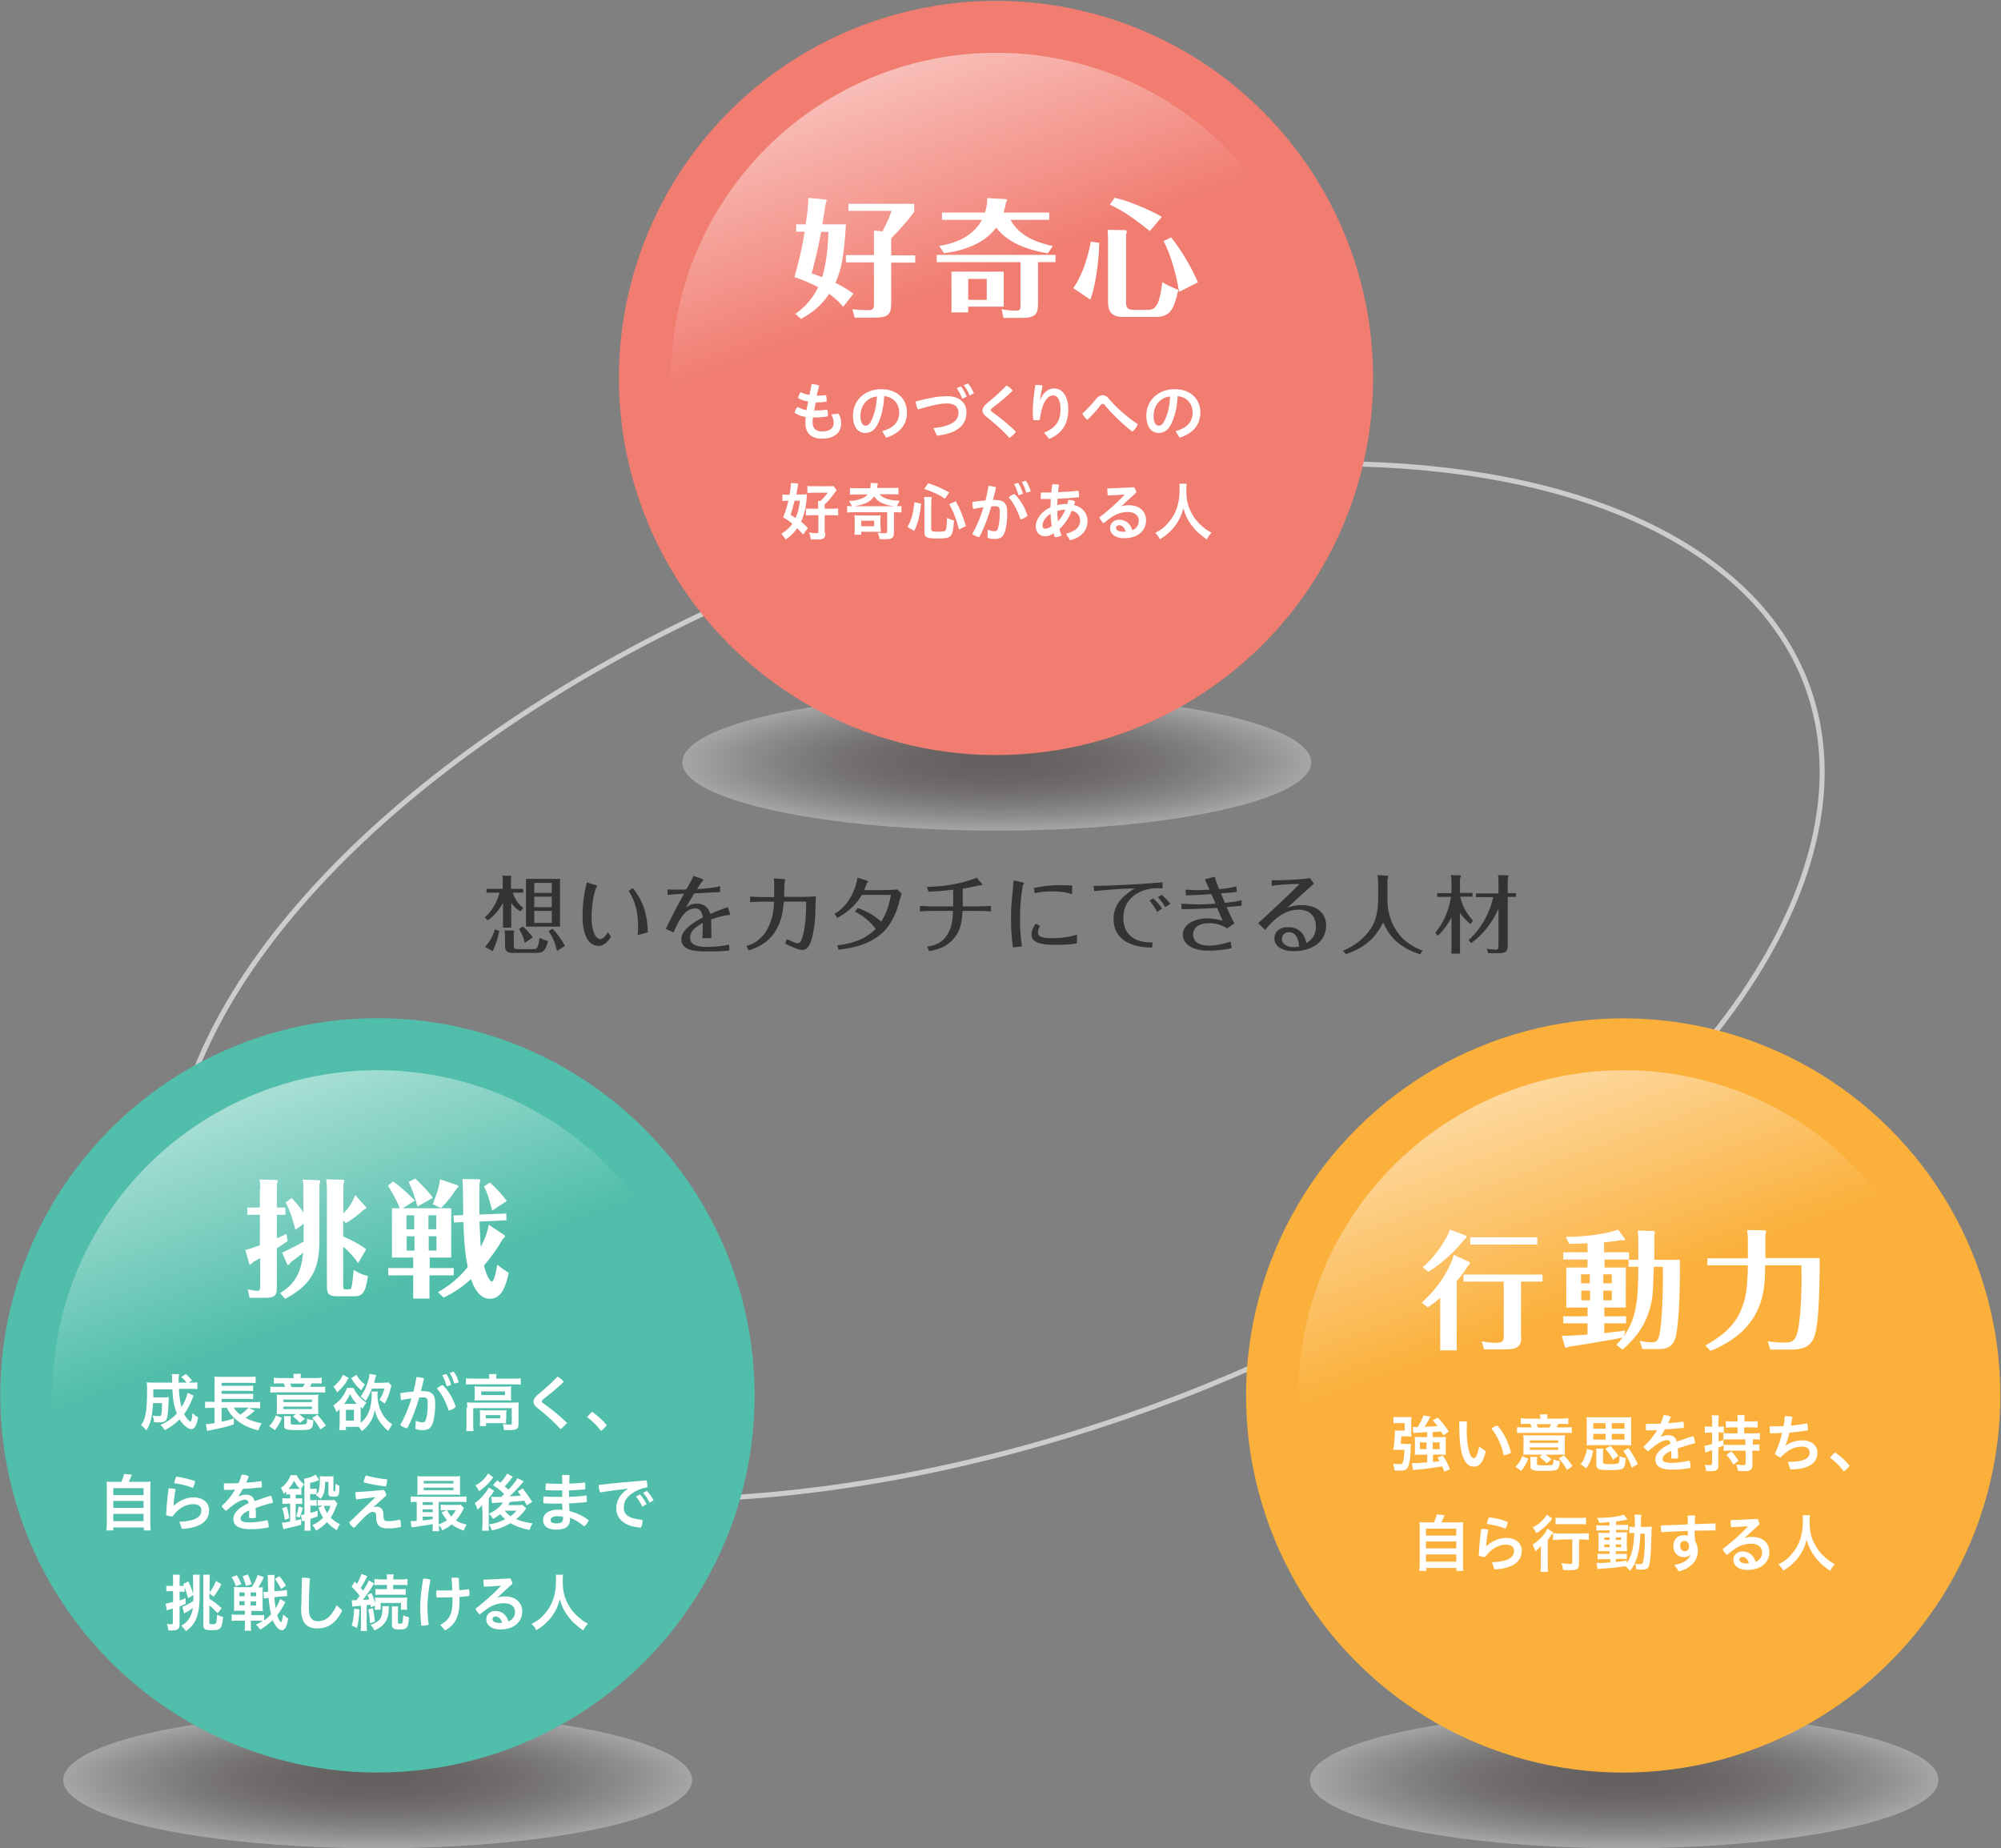 <?xml version="1.0" encoding="utf-8"?>
<!-- Generator: Adobe Illustrator 27.1.1, SVG Export Plug-In . SVG Version: 6.00 Build 0)  -->
<svg version="1.1" id="レイヤー_1" xmlns="http://www.w3.org/2000/svg" xmlns:xlink="http://www.w3.org/1999/xlink" x="0px"
	 y="0px" width="800px" height="739px" viewBox="0 0 800 739" style="enable-background:new 0 0 800 739;" xml:space="preserve">
<rect x="0" y="0" width="800" height="739" fill="#808080" stroke="none"/>
<style type="text/css">
	.st0{fill:none;stroke:#CCCCCC;stroke-width:2;stroke-miterlimit:10;}
	.st1{opacity:0.3;fill:url(#SVGID_1_);}
	.st2{opacity:0.5;}
	.st3{fill:url(#SVGID_00000042738768310660518380000014247408256524545722_);}
	.st4{fill:#FFFFFF;}
	.st5{opacity:0.3;fill:url(#SVGID_00000032608763076140127800000003291380271747809462_);}
	.st6{fill:url(#SVGID_00000139262225501117521600000005958859936062778502_);}
	.st7{opacity:0.3;fill:url(#SVGID_00000089547059033288496690000006247494922430274231_);}
	.st8{fill:url(#SVGID_00000172412295816230193890000016133161879475643537_);}
	.st9{fill:#333333;}
</style>
<ellipse transform="matrix(0.94 -0.342 0.342 0.94 -110.177 159.881)" class="st0" cx="398.3" cy="392.4" rx="344.9" ry="181.1"/>
<g>
	<g>
		<g>
			
				<radialGradient id="SVGID_1_" cx="643.934" cy="2640.929" r="114.835" gradientTransform="matrix(1.094 0 0 0.238 -55.286 82.852)" gradientUnits="userSpaceOnUse">
				<stop  offset="0" style="stop-color:#231815"/>
				<stop  offset="0.126" style="stop-color:#271C19"/>
				<stop  offset="0.257" style="stop-color:#332826"/>
				<stop  offset="0.389" style="stop-color:#463D3A"/>
				<stop  offset="0.523" style="stop-color:#625A57"/>
				<stop  offset="0.659" style="stop-color:#857F7D"/>
				<stop  offset="0.795" style="stop-color:#B0ACAB"/>
				<stop  offset="0.93" style="stop-color:#E2E1E0"/>
				<stop  offset="1" style="stop-color:#FFFFFF"/>
			</radialGradient>
			<path class="st1" d="M523.7,711.7c0,15.1,56.3,27.3,125.7,27.3S775,726.8,775,711.7c0-15.1-56.3-27.3-125.7-27.3
				S523.7,696.6,523.7,711.7z"/>
			<g>
				<g>
					<defs>
						
							<ellipse id="SVGID_00000107558563011977477390000004520739607966232457_" transform="matrix(0.707 -0.707 0.707 0.707 -204.399 622.428)" cx="649.1" cy="557.9" rx="150.8" ry="150.8"/>
					</defs>
					<use xlink:href="#SVGID_00000107558563011977477390000004520739607966232457_"  style="overflow:visible;fill:#FBB03B;"/>
					<clipPath id="SVGID_00000148648593470359217450000009691026227527892096_">
						<use xlink:href="#SVGID_00000107558563011977477390000004520739607966232457_"  style="overflow:visible;"/>
					</clipPath>
				</g>
				<g class="st2">
					
						<linearGradient id="SVGID_00000065786883629785395150000000521853744359590326_" gradientUnits="userSpaceOnUse" x1="693.596" y1="680.095" x2="604.678" y2="435.796">
						<stop  offset="0.65" style="stop-color:#FFFFFF;stop-opacity:0"/>
						<stop  offset="1" style="stop-color:#FFFFFF"/>
					</linearGradient>
					<circle style="fill:url(#SVGID_00000065786883629785395150000000521853744359590326_);" cx="649.1" cy="557.9" r="130"/>
				</g>
			</g>
		</g>
		<g>
			<g>
				<path class="st4" d="M568.4,520.8c8.3-7.4,11.9-15.5,12.8-19.1l6.3,2.9c0.2,0.1,0.2,0.2,0.2,0.4c0,0.4-0.4,0.7-0.7,1
					c-1.2,1.8-2.4,3.7-4.6,6.2v27.7h-6.6v-21c-2.4,2.1-3.7,3-5,3.8L568.4,520.8z M586.2,494.1c0.1,0.1,0.1,0.2,0.1,0.4
					c0,0.4-0.3,0.6-0.9,1.1c-1.2,1.5-6.1,7.7-14.3,12.9l-2.3-1.8c4.4-3.7,9.4-10.6,10.9-15.1L586.2,494.1z M608.2,534.2
					c0,3.6-0.8,5.3-6.2,5.3h-8.7l-0.9-3.2c1.3,0.2,3.3,0.6,5.9,0.6c2.7,0,2.9-0.9,2.9-3.1v-21.4h-16.1v-2.8h31.6v2.8h-8.6V534.2z
					 M614.6,497.6h-26.8v-2.9h26.8V497.6z"/>
				<path class="st4" d="M641.5,500.7h9.8v2.9h-9.8v3.2h8.5v16h-8.6v3.5h8.7v2.8h-8.7v3.9c4-0.4,6.7-0.8,8.4-1l-0.6,2.3
					c4.8-7,5.8-13.3,5.8-27.8h-3.9v-2.8h3.9v-8.1c0-0.7-0.2-3.2-0.2-3.6l6.4,0.2c0.1,0,0.4,0.3,0.4,0.7c0,0.2-0.2,0.7-0.2,0.8v10
					h10.2c0.2,9.3-0.3,26.1-1.7,31c-1.2,4.2-3.9,4.7-7.2,4.7h-6l-1.2-3.3c2.3,0.5,4.5,0.6,5,0.6c1.9,0,2.5-0.9,3-3.3
					c0.9-4.4,1.5-17.4,1.3-26.9h-3.6c-0.4,11.1-0.4,12.5-1.6,16.7c-2.3,8.5-7.6,13.5-10.9,16.4l-2.5-1.9c0.9-0.9,1.5-1.6,2.5-2.9
					c-5.2,1.1-18.9,3.3-21.6,3.7c-0.4,0.3-0.7,0.4-0.9,0.4c-0.1,0-0.4-0.2-0.5-0.3l-1.3-4.5c1,0,5.1-0.1,10.3-0.5v-4.5h-9.7v-2.8
					h9.7v-3.5h-8.5v-16h8.5v-3.2h-9.7v-2.9h9.7v-3.6c-4.7,0.2-6,0.2-7.4,0.2l-1.3-2.8c6.5,0.1,16.1-1,20.9-2.9l2.8,3.8
					c0.1,0.1-0.2,0.6-0.6,0.6c-0.2,0-0.5-0.1-0.8-0.2c-1.7,0.3-3.3,0.6-7,0.9V500.7z M635.6,513.1v-3.6h-3.5v3.6H635.6z M632.2,516
					v3.9h3.5V516H632.2z M644.4,513.1v-3.6H641v3.6H644.4z M641,516v3.9h3.4V516H641z"/>
				<path class="st4" d="M698.8,495.6c0-1.3-0.1-2.4-0.3-3.8l6.8,0.1c0.2,0,0.8,0,0.8,0.7c0,0.3-0.2,0.7-0.3,1.1v9.3h21.7
					c0.1,3.6-0.1,19.1-1,26.1c-1,7.1-2.3,10.5-10.7,10.5h-8l-1.1-3.3c1.9,0.3,5,0.5,6.9,0.5c2.4,0,4.2-0.3,5.2-4.8
					c0.9-4.3,1.7-14.3,1.4-26.1h-14.5c0,9.4-0.1,25.4-21.8,34.2l-2.1-2.1c5.9-3.4,11.1-7.1,14.1-13.8c2.2-5.2,2.7-8.9,2.9-18.3
					h-16.2v-2.8h16.2V495.6z"/>
			</g>
		</g>
		<g>
			<path class="st4" d="M562.4,577.4c0.8,0,1.3,0,1.7-0.1c0,0.5-0.1,0.7-0.1,1.2c-0.1,3.7-0.2,4.7-0.6,6.5c-0.3,1.5-0.8,2.3-1.6,2.7
				c-0.5,0.2-1.1,0.3-2.2,0.3c-0.7,0-1.4,0-2.1-0.1c-0.1-1.1-0.2-1.6-0.5-2.7c0.9,0.2,1.8,0.2,2.4,0.2c0.9,0,1.2-0.1,1.4-0.6
				c0.4-1,0.6-2.7,0.7-5.1h-2.8c-0.7,0-1.1,0-1.7,0c0.4-2.1,0.7-5,0.7-7.8c0.5,0.1,0.8,0.1,2,0.1h1.9v-3h-2.4c-1,0-1.6,0-2.1,0.1
				v-2.6c0.5,0.1,1.2,0.1,2.3,0.1h3c0.8,0,1.3,0,1.9-0.1c0,0.6-0.1,1.1-0.1,1.9v3.7c0,0.7,0,1.5,0.1,2.3c-0.5,0-0.9-0.1-1.7-0.1
				h-2.3c-0.2,2.1-0.2,2.1-0.3,3H562.4z M570.4,572.6c-3.2,0.2-5,0.3-5.3,0.4l-0.3-2.5c0.4,0,0.8,0.1,1.3,0.1c0.2,0,0.2,0,0.7,0
				c1.1-1.9,1.7-3.1,2.3-4.7l2.8,0.5c-0.3,0.5-0.3,0.5-0.9,1.7c-0.5,0.9-0.8,1.4-1.5,2.4c1.8-0.1,3.5-0.2,5.2-0.3
				c-0.6-0.8-0.9-1.2-1.9-2.3l2-1.1c1.7,1.7,3,3.4,4.4,5.6l-2.1,1.5c-0.5-0.8-0.7-1.1-1-1.6c-1.3,0.2-2.2,0.2-3.3,0.3v2h3.3
				c0.9,0,1.3,0,2-0.1c-0.1,0.6-0.1,1-0.1,1.7v3.6c0,0.8,0,1.2,0.1,1.9c-0.6-0.1-1.3-0.1-2-0.1h-3.2v2.9c1.4-0.1,1.4-0.1,2.6-0.3
				c-0.2-0.5-0.4-0.8-0.8-1.4l2.1-0.9c1.5,2.3,1.9,3.1,2.9,5.6l-2.3,0.9c-0.4-1.1-0.6-1.5-0.8-2.1c-3,0.5-7.2,1.1-10.1,1.3
				c-1.1,0.1-1.2,0.1-1.6,0.2l-0.4-2.8c0.3,0,0.5,0,0.7,0c1,0,3.2-0.1,5.4-0.3v-3.1h-2.9c-0.9,0-1.4,0-2.1,0.1
				c0.1-0.6,0.1-1.2,0.1-1.9v-3.5c0-0.6,0-1.2-0.1-1.8c0.6,0,1.1,0.1,2,0.1h3V572.6z M567.7,576.7v2.7h2.6v-2.7H567.7z M572.8,579.4
				h2.8v-2.7h-2.8V579.4z"/>
			<path class="st4" d="M594,580.2c-1.1,4.9-2.7,6.2-4.7,6.2c-1.4,0-2.8-0.6-3.9-2.8c-1.4-2.5-2-6.9-2-15.2c0.4-0.1,0.9-0.1,1.4-0.1
				c0.6,0,1.2,0,1.7,0.1c-0.1,1.2-0.1,2.2-0.1,3.1c0,4.8,0.5,8.1,1.5,10.3c0.5,1,0.9,1.2,1.4,1.2c0.5,0,1.1-0.3,2.1-4.6L594,580.2z
				 M598.7,570c2.5,2.7,4.5,6.9,5.4,10.8c-0.8,0.5-1.9,0.9-2.9,1.1c-0.8-3.9-2.6-7.9-4.9-10.7C596.9,570.6,597.8,570.2,598.7,570z"
				/>
			<path class="st4" d="M605.9,586.5c1.5-1.6,2.1-2.6,2.7-4.3l2.4,1c-0.8,2-1.4,3.1-2.8,4.9L605.9,586.5z M615.8,567
				c0-0.5-0.1-1-0.1-1.5h3c-0.1,0.5-0.1,1-0.1,1.5v0.2h5.8c1.2,0,1.9-0.1,2.6-0.2v2.4c-0.8-0.1-1.3-0.1-2.6-0.1h-1.4
				c-0.2,0.5-0.4,0.9-0.7,1.4h3.3c1.5,0,2.1,0,2.8-0.1v2.4c-0.7-0.1-1.4-0.1-2.8-0.1h-16.3c-1.4,0-2.1,0-2.8,0.1v-2.4
				c0.7,0.1,1.5,0.1,2.9,0.1h3c-0.2-0.5-0.3-0.8-0.6-1.4h-1.3c-1.3,0-1.8,0-2.5,0.1v-2.4c0.7,0.1,1.4,0.2,2.6,0.2h5.4V567z
				 M611.4,581.6c-1,0-1.7,0-2.4,0c0-0.5,0.1-0.9,0.1-1.8V576c0-1,0-1.5-0.1-2.2c0.7,0.1,1.3,0.1,2.6,0.1H623c1.5,0,2,0,2.7-0.1
				c-0.1,0.5-0.1,1.1-0.1,2.2v3.6c0,0.8,0,1.3,0.1,2c-0.3,0-0.3,0-0.8,0c-0.2,0-0.4,0-0.7,0c-0.3,0-0.5,0-0.7,0h-5.6
				c0.8,0.5,1.1,0.8,2.4,1.9l-2,1.6c-1.1-1.3-1.2-1.3-2.8-2.6l1.2-0.9H611.4z M611.6,576.9H623v-1h-11.4V576.9z M611.6,579.7H623v-1
				h-11.4V579.7z M614.5,585.3c0,0.3,0.1,0.4,0.4,0.5c0.3,0.1,1.3,0.1,2.1,0.1c2.8,0,3.6-0.1,3.8-0.4c0.2-0.3,0.3-0.9,0.3-2
				c0.9,0.4,1.3,0.5,2.5,0.6c-0.1,1.8-0.3,2.6-0.7,3.1c-0.7,0.8-1.7,0.9-5.9,0.9c-4.3,0-5.1-0.3-5.1-1.7v-2.1c0-0.8,0-1.3-0.1-1.8
				h2.8c-0.1,0.6-0.1,0.9-0.1,1.8V585.3z M619.4,570.8c0.3-0.5,0.5-0.8,0.7-1.4h-5.8c0.2,0.5,0.4,0.8,0.6,1.4H619.4z M626.5,587.7
				c-1.2-2-1.9-3-3.3-4.6l2.1-1.2c1.5,1.6,2.3,2.7,3.4,4.3L626.5,587.7z"/>
			<path class="st4" d="M631.9,585.4c0.8-0.9,1.1-1.4,1.5-2.5c0.5-1.2,0.8-1.9,1.1-3.6l2.5,0.8c-0.8,3.4-1.4,5-2.8,7L631.9,585.4z
				 M652.1,575.5c0,1,0,1.7,0.1,2.4c-0.8-0.1-1.6-0.1-2.5-0.1h-12.9c-0.9,0-1.8,0-2.5,0.1c0.1-0.8,0.1-1.4,0.1-2.4v-6.4
				c0-1.2,0-1.8-0.1-2.5c0.6,0.1,1.4,0.1,2.5,0.1h12.9c1.1,0,1.9,0,2.5-0.1c-0.1,0.6-0.1,1.3-0.1,2.5V575.5z M637,569v2.2h4.9V569
				H637z M637,573.3v2.3h4.9v-2.3H637z M640.8,584.5c0,0.8,0.5,0.9,3,0.9c2.2,0,3.1-0.1,3.4-0.6c0.2-0.4,0.3-1,0.3-2.6
				c0.9,0.4,1.5,0.6,2.5,0.8c-0.2,2.5-0.5,3.5-1,4c-0.7,0.6-2.2,0.8-5.4,0.8c-4.6,0-5.4-0.4-5.4-2.4v-3.9c0-1.3,0-1.7-0.1-2.3h2.9
				c-0.1,0.6-0.1,1-0.1,2.3V584.5z M644.9,583.6c-1-1.8-1.8-2.9-3.1-4.3l2-1.2c1.4,1.4,2.1,2.3,3.2,4L644.9,583.6z M649.5,571.3V569
				h-5.1v2.2H649.5z M649.5,575.6v-2.3h-5.1v2.3H649.5z M652.4,586.8c-1.1-2.9-1.8-4.4-3.4-6.7l2.1-1.1c1.5,2.2,2.6,4,3.7,6.4
				L652.4,586.8z"/>
			<path class="st4" d="M663.9,574.6c1-0.5,2.1-0.8,2.9-0.8c2,0,3.1,0.8,3.6,2.6c2.2-0.8,4.5-1.6,6.5-2.2c0.5,0.8,0.7,1.8,0.8,2.8
				c-2,0.5-4.6,1.3-6.9,2.1c0.1,1.2,0.1,2.5,0.1,4c-0.5,0.1-1,0.1-1.5,0.1c-0.4,0-0.8,0-1.2-0.1c0-1.2,0-2.1-0.1-3
				c-2.8,1.2-3.4,2.4-3.4,3.3c0,0.9,0.8,1.5,3.7,1.5c2.1,0,4.7-0.4,7-0.9c0.3,0.6,0.5,1.5,0.5,2.3c0,0.2,0,0.4,0,0.6
				c-2.4,0.5-4.8,0.7-7.4,0.7c-4.6,0-6.7-1.4-6.7-4.1c0-2,1.6-4.3,6.1-6.3c-0.2-1-0.6-1.4-1.5-1.4c-1.5,0-4.1,1.4-7.5,4.5
				c-0.7-0.5-1.4-1.2-1.8-1.9c2.1-1.9,4-4.2,5.4-6.6c-1.5,0.1-3,0.1-4.4,0.1c-0.1-0.4-0.1-0.9-0.1-1.3s0-0.9,0.1-1.3
				c1.9,0,3.8,0,5.8-0.1c0.5-1.1,0.9-2.2,1.2-3.4c0.1,0,0.1,0,0.2,0c0.9,0,1.9,0.2,2.7,0.7c-0.3,0.9-0.7,1.7-1.1,2.5
				c2-0.1,4.1-0.3,6.1-0.6c0.2,0.6,0.2,1.2,0.2,1.9c0,0.2,0,0.4,0,0.6c-2.5,0.2-5.1,0.5-7.6,0.6
				C664.9,572.8,664.4,573.7,663.9,574.6L663.9,574.6z"/>
			<path class="st4" d="M700.6,577.6h0.4c1,0,1.6,0,2.4-0.1v2.6c-0.8-0.1-1.4-0.1-2.4-0.1h-0.4v5.9c0,0.8-0.2,1.3-0.6,1.7
				c-0.6,0.5-1.3,0.6-2.9,0.6c-0.5,0-1,0-2.3-0.1c-0.1-1-0.3-1.7-0.7-2.6c1.1,0.2,2,0.3,2.8,0.3c0.8,0,1-0.1,1-0.7V580h-6.1
				c-1.2,0-1.9,0-2.7,0.1v-2.2c-1.1,0.5-1.4,0.6-2.1,0.9v7c0,1.9-0.6,2.4-3.3,2.4c-0.4,0-0.8,0-1.6,0c-0.1-1-0.2-1.5-0.5-2.5
				c0.9,0.1,1.5,0.1,2.1,0.1c0.6,0,0.8-0.1,0.8-0.8v-5.2c-1.3,0.4-1.3,0.4-1.7,0.6c-0.2,0.1-0.7,0.2-1,0.4l-0.4-2.7
				c0.6-0.1,1.3-0.2,3.1-0.8v-4.5h-1.1c-0.6,0-1.2,0-1.8,0.1v-2.6c0.6,0.1,1.1,0.1,1.8,0.1h1.1v-2c0-1.2,0-1.7-0.2-2.5h2.9
				c-0.1,0.7-0.2,1.3-0.2,2.5v2h0.8c0.6,0,0.9,0,1.4-0.1v2.5c-0.5,0-0.8-0.1-1.3-0.1h-0.8v3.7c0.8-0.3,1.1-0.4,2-0.8h-0.1V573
				c0.6,0.1,1.6,0.1,2.7,0.1h3v-2.4h-2.2c-1.1,0-1.8,0-2.5,0.1v-2.6c0.7,0.1,1.4,0.1,2.5,0.1h2.2v-0.7c0-0.7,0-1.2-0.1-1.8h2.9
				c-0.1,0.6-0.1,1.1-0.1,1.8v0.7h2.8c1.1,0,1.8,0,2.5-0.1v2.6c-0.7-0.1-1.4-0.1-2.5-0.1h-2.9v2.4h3.5c1.1,0,2.1,0,2.8-0.1v2.6
				c-0.7-0.1-1.5-0.1-2.8-0.1V577.6z M691.5,575.5c-0.8,0-2,0.1-2.5,0.1v2c0.8,0.1,1.5,0.1,2.7,0.1h6.1v-2.2H691.5z M692.2,580.3
				c1.2,1.3,1.8,2.1,2.9,3.7l-2.1,1.6c-1-1.8-1.4-2.3-2.8-3.9L692.2,580.3z"/>
			<path class="st4" d="M714.8,584.5c6.9,0,8.7-1.6,8.7-3.8c0-1.4-1.1-2.3-3-2.3c-3.2,0-5.6,1.2-8.6,4.3c-0.8-0.2-1.8-0.8-2.3-1.4
				c1.2-2.6,2.2-5.4,2.9-8.4c-1.6,0.1-3.2,0.2-4.8,0.2c-0.1-0.5-0.2-1.2-0.2-1.8c0-0.3,0-0.7,0.1-1c1.8,0,3.7,0,5.5-0.1
				c0.2-1.3,0.4-2.7,0.5-4c0.2,0,0.5,0,0.7,0c0.8,0,1.6,0.1,2.3,0.3c-0.2,1.2-0.4,2.4-0.6,3.5c2.2-0.2,4.4-0.5,6.5-0.9
				c0.2,0.6,0.3,1.4,0.3,2.1c0,0.2,0,0.5,0,0.7c-2.4,0.4-4.9,0.7-7.4,0.9c-0.4,1.9-1,3.6-1.5,5l0.1,0.1c1.8-1.2,4-2,6.5-2
				c3.9,0,6.1,2.1,6.1,5c0,3.8-3.2,6.6-10.8,6.6L714.8,584.5z"/>
			<path class="st4" d="M733.7,580.7c2.3,1.7,3.8,3,5.8,5.3c-0.6,0.9-1.5,1.7-2.3,2.3c-1.9-2.4-3.4-3.9-5.6-5.5
				C732.2,582.1,732.9,581.3,733.7,580.7z"/>
			<path class="st4" d="M573.3,608.7c0.5-1.1,0.9-2.1,1.1-3.2l3.1,0.3c-0.4,1.1-0.8,2-1.2,2.9h5.7c1.4,0,2.1,0,3-0.1
				c-0.1,0.8-0.1,1.5-0.1,3v13.7c0,1.4,0,2,0.2,2.8h-2.8v-1.2h-12.1v1.2h-2.8c0.1-0.6,0.2-1.7,0.2-2.8v-13.7c0-1.5,0-2.2-0.1-3
				c0.9,0.1,1.6,0.1,3,0.1H573.3z M570.1,614h12.1v-2.8h-12.1V614z M570.1,619.1h12.1v-2.8h-12.1V619.1z M570.1,624.4h12.1v-2.9
				h-12.1V624.4z"/>
			<path class="st4" d="M596.5,624.6c7.1-0.2,8.8-2.2,8.8-4.6c0-1.4-1-2.4-3.2-2.4c-2.6,0-5.8,1.3-8.3,4.9c-0.9,0-1.9-0.2-2.6-0.5
				c0.2-3.5,0.5-7.2,1-10.7c0.2,0,0.4,0,0.6,0c0.8,0,1.5,0.1,2.2,0.3c-0.6,3.4-0.8,5.1-0.8,6.6l0.1,0c2.1-2,5-3.3,7.8-3.3
				c4.1,0,6.3,2.3,6.3,5.1c0,4.3-3.4,7.1-10.9,7.5L596.5,624.6z M602.8,608.5c-0.1,0.8-0.5,2-0.9,2.7c-2.2-0.9-5.1-1.6-7.5-1.9
				c0.2-0.9,0.5-1.9,0.9-2.6C597.6,606.9,600.3,607.5,602.8,608.5z"/>
			<path class="st4" d="M616,620.9c0-1,0-1.2,0.1-2.8c-0.7,0.8-1.4,1.5-2.2,2.1c-0.4-1.1-0.7-1.7-1.2-2.6c2.6-1.6,5.1-4.3,6-6.4
				l2.3,1.5c-0.2,0.3-0.4,0.5-0.8,1.1c-0.5,0.8-0.8,1.1-1.4,1.9v9.7c0,1.3,0,2.3,0.1,3.1h-3c0.1-0.8,0.1-1.8,0.1-3.1V620.9z
				 M620.6,607.2c-0.3,0.3-0.3,0.3-0.7,0.9c-1.6,1.9-3.3,3.4-5.6,4.9c-0.5-0.9-0.9-1.5-1.5-2.3c1.9-1,3.2-2,4.4-3.4
				c0.5-0.6,0.9-1.1,1.2-1.7L620.6,607.2z M623.9,615.6c-1.1,0-2.2,0.1-3,0.2V613c0.8,0.1,1.8,0.1,3,0.1h8.3c1.4,0,2.3,0,3-0.1v2.7
				c-0.8-0.1-1.8-0.2-2.9-0.2h-1v9.7c0,2.1-0.7,2.6-3.7,2.6c-0.8,0-1.6,0-2.7-0.1c-0.1-1.1-0.3-1.7-0.7-2.7c1.3,0.2,2.6,0.3,3.3,0.3
				c1,0,1.1-0.1,1.1-0.6v-9.2H623.9z M621.9,606.8c0.7,0.1,1.6,0.1,2.8,0.1h6.6c1.2,0,2,0,2.8-0.1v2.7c-0.9-0.1-1.8-0.1-2.7-0.1
				h-6.7c-1,0-2,0-2.8,0.1V606.8z"/>
			<path class="st4" d="M643.6,608.6c-1.7,0.1-2.4,0.2-4.2,0.3c-0.2-0.7-0.4-1.1-0.9-2c4.8,0,9-0.6,10.7-1.3l1.5,2
				c-0.2,0-1,0.2-1.3,0.2c-0.9,0.2-2.1,0.4-3.3,0.5v1.4h2.5c1.2,0,1.7,0,2.3-0.1v2.2c-0.4,0-0.7-0.1-1.8-0.1h-3v1h2.4
				c1.1,0,1.5,0,2-0.1c0,0.5-0.1,0.9-0.1,2.1v3.3c0,1.2,0.1,1.9,0.1,2.2c-0.6,0-1.1,0-2.2,0H646v1.1h2.1c1.2,0,1.7,0,2.3-0.1v2.2
				c-0.5-0.1-0.8-0.1-1.7-0.1H646v1.2c1.3-0.1,2.1-0.2,4.4-0.5v1c1-1.6,1.9-3.5,2.3-5.6c0.4-1.8,0.5-3.3,0.7-6.5c-1,0-1.4,0-2,0.1
				v-2.6c0.5,0.1,0.9,0.1,1.8,0.1h0.4c0-0.6,0-1,0-1.8c0-2,0-2.4-0.2-3.1h2.8c-0.1,0.7-0.1,0.7-0.2,4.9h2.1c1,0,1.6,0,2.3-0.1
				c-0.1,0.9-0.1,1.1-0.2,4.6c-0.1,6.3-0.5,9.8-1,11.2c-0.4,1.1-1.2,1.4-3.1,1.4c-0.4,0-1.6-0.1-1.9-0.1c-0.1-1-0.2-1.6-0.5-2.6
				c-0.6,1.2-1,1.9-2,3.2c-0.5-0.7-1.1-1.3-1.9-1.9c-3.4,0.5-5.1,0.7-9.6,1c-0.5,0-0.8,0.1-1.5,0.2l-0.4-2.6
				c0.5,0.1,0.8,0.1,1.3,0.1c1.1,0,1.6,0,4.2-0.2v-1.3H641c-0.8,0-1.6,0-2.3,0.1v-2.3c0.7,0.1,1.2,0.1,2.3,0.1h2.5v-1.1h-2.1
				c-1.1,0-1.7,0-2.4,0c0.1-0.6,0.1-1.1,0.1-2.3V615c0-1.1,0-1.6-0.1-2.2c0.7,0,1.3,0.1,2.4,0.1h2.1v-1h-3c-1,0-1.6,0-2.3,0.1v-2.2
				c0.7,0.1,1.3,0.1,2.3,0.1h3V608.6z M641.4,614.7v1h2.1v-1H641.4z M641.4,617.5v1.1h2.1v-1.1H641.4z M646,615.7h2.1v-1H646V615.7z
				 M646,618.6h2.1v-1.1H646V618.6z M655.8,613.2c-0.2,5.8-0.8,8.7-2.3,12c1.2,0.2,1.6,0.2,2.1,0.2c1.1,0,1.3-0.3,1.6-2.6
				c0.2-1.3,0.2-2.3,0.4-5.1c0-0.8,0-0.8,0-2.8c0-0.7,0-0.9,0-1.7H655.8z"/>
			<path class="st4" d="M675.9,621.5c-0.7,0.8-1.5,1.1-2.7,1.1c-2.1,0-4.2-1.6-4.2-4.4c0-2.5,1.5-4.4,4.1-4.4c0.6,0,1.1,0.1,1.7,0.2
				c0-0.7,0-1.4,0-1.9c-3.6,0.1-7.1,0.3-10.6,0.5c-0.1-0.5-0.2-1.1-0.2-1.7c0-0.4,0-0.7,0.1-1c3.5-0.1,7.1-0.2,10.7-0.4
				c0-1.2,0-2.3-0.1-3.5c0.5,0,1-0.1,1.5-0.1c0.5,0,1,0,1.5,0.1c-0.1,1.1-0.1,2.3-0.1,3.4c2.8-0.1,5.5-0.2,8.2-0.3
				c0.1,0.5,0.1,1,0.1,1.6c0,0.4,0,0.8-0.1,1.2c-2.7,0-5.5,0.1-8.3,0.1c0,1.4,0.1,2.8,0.2,4.2c0.7,1.1,1.1,2.4,1.1,3.8
				c0,4-2.7,7-7.6,8.3l-1.8-2.6C673.2,625,675.3,623.6,675.9,621.5L675.9,621.5z M673.4,620.2c1.3,0,1.9-0.8,1.9-2.1
				c0-1.1-0.8-2-1.9-2s-1.7,0.8-1.7,2C671.8,619.5,672.6,620.2,673.4,620.2z"/>
			<path class="st4" d="M697.4,615c1.1-0.4,2.1-0.5,3.2-0.5c4.1,0,6.8,2.4,6.8,6c0,4.1-3.2,7.2-8.8,7.2c-3.6,0-5.6-1.8-5.6-4.1
				c0-1.7,1.4-3.3,3.6-3.3c2.6,0,4.5,1.5,5.3,4.2c1.5-0.6,2.6-1.9,2.6-3.9c0-1.9-1.6-3.4-4.3-3.4c-2.5,0-4.9,0.8-6.9,2.3
				c-0.9,0.6-1.9,1.4-2.9,2.2c-0.6-0.5-1.3-1.4-1.7-2.3c3.5-2.7,7.3-6,10.1-9.1l0-0.1c-2.2,0.2-4.1,0.3-6.7,0.4
				c-0.1-0.6-0.2-1.3-0.2-1.9c0-0.3,0-0.6,0-0.9c3.2-0.1,6.8-0.3,10.7-0.5c0.4,0.5,0.7,1.3,0.9,2.1L697.4,615L697.4,615z
				 M696.6,622.5c-0.7,0-1.2,0.4-1.2,1.1c0,0.8,1,1.5,2.8,1.5c0.4,0,0.7,0,1-0.1C698.8,623.4,697.8,622.5,696.6,622.5z"/>
			<path class="st4" d="M723.6,606c-0.1,0.4-0.1,1.6-0.1,2.5c0,3.9,0.6,6.5,2.4,9.6c1,1.8,2.1,3.1,3.9,4.7c1.4,1.2,2.2,1.8,3.8,2.6
				c-0.9,0.9-1.3,1.5-1.9,2.7c-3-2.1-4.5-3.5-6.2-5.8c-1.5-2-2.4-3.9-3.2-6.7c-0.5,1.9-0.9,3.1-1.9,4.9c-1,1.8-2,3.1-3.7,4.7
				c-1.3,1.2-2.1,1.8-3.8,2.8c-0.5-1.1-1-1.7-1.9-2.5c2.5-1.3,3.8-2.3,5.3-4.1c3.1-3.6,4.5-7.6,4.5-13.5c0-1,0-1.4-0.1-2.1H723.6z"
				/>
		</g>
	</g>
	<g>
		<g>
			
				<radialGradient id="SVGID_00000168105982887868423440000006133401143306343860_" cx="188.556" cy="2640.93" r="114.835" gradientTransform="matrix(1.094 0 0 0.238 -55.286 82.852)" gradientUnits="userSpaceOnUse">
				<stop  offset="0" style="stop-color:#231815"/>
				<stop  offset="0.126" style="stop-color:#271C19"/>
				<stop  offset="0.257" style="stop-color:#332826"/>
				<stop  offset="0.389" style="stop-color:#463D3A"/>
				<stop  offset="0.523" style="stop-color:#625A57"/>
				<stop  offset="0.659" style="stop-color:#857F7D"/>
				<stop  offset="0.795" style="stop-color:#B0ACAB"/>
				<stop  offset="0.93" style="stop-color:#E2E1E0"/>
				<stop  offset="1" style="stop-color:#FFFFFF"/>
			</radialGradient>
			
				<ellipse style="opacity:0.3;fill:url(#SVGID_00000168105982887868423440000006133401143306343860_);" cx="151" cy="711.7" rx="125.7" ry="27.3"/>
			<g>
				<g>
					<defs>
						<circle id="SVGID_00000049186292549384703930000009061273152121329562_" cx="150.9" cy="557.9" r="150.8"/>
					</defs>
					<use xlink:href="#SVGID_00000049186292549384703930000009061273152121329562_"  style="overflow:visible;fill:#50BEAA;"/>
					<clipPath id="SVGID_00000098903472553367679540000009789587595083876524_">
						<use xlink:href="#SVGID_00000049186292549384703930000009061273152121329562_"  style="overflow:visible;"/>
					</clipPath>
				</g>
				<g class="st2">
					
						<linearGradient id="SVGID_00000097490802682220938940000005698064188251313047_" gradientUnits="userSpaceOnUse" x1="195.322" y1="680.096" x2="106.404" y2="435.796">
						<stop  offset="0.65" style="stop-color:#FFFFFF;stop-opacity:0"/>
						<stop  offset="1" style="stop-color:#FFFFFF"/>
					</linearGradient>
					<circle style="fill:url(#SVGID_00000097490802682220938940000005698064188251313047_);" cx="150.9" cy="557.9" r="130"/>
				</g>
				<g>
					<g>
						<path class="st4" d="M104.1,475.4c0-1.1-0.2-2.8-0.3-3.8l6.9,0.2c0.2,0,0.3,0.3,0.3,0.5c0,0.4-0.2,0.9-0.3,1.2v9.3h3.4v2.9
							h-3.4v9.4c2-0.9,2.8-1.2,3.8-1.8l0.5,2.9c-1.1,0.8-2.2,1.6-4.3,2.9v15c0,3.5-0.2,4.8-4.9,4.8h-6l-0.8-3.4
							c2.7,0.6,3.6,0.6,3.8,0.6c1.2,0,1.2-0.7,1.2-2v-11.1c-0.2,0.2-2.3,1.3-2.8,1.6c-0.6,0.7-1.4,1.3-1.5,0.9l-1.6-5.7
							c1.5-0.4,2.4-0.7,5.8-1.9v-12.2h-5v-2.9h5V475.4z M112.8,500.8c1.2-0.5,5.4-2.5,8.6-4.4v-7.1l-3.3,2.4
							c-0.7-2.9-2.1-7.7-3.9-10.9l2.4-1.8c1.5,1.6,3.1,3.4,4.7,5.7v-9.7c0-1.4-0.1-2.3-0.3-3.4l6.7,0.3c0.2,0,0.3,0.1,0.3,0.6
							c0,0.1-0.1,0.6-0.3,0.9v22.3c0,10.5-2.1,17.5-13.7,23.6l-2-2.3c6.5-3.9,8.5-9.1,9.2-16.2c-1.9,1.6-2.1,1.8-5,3.9
							c-0.6,1.2-1.3,1.2-1.3,1L112.8,500.8z M146.3,482.6c0.1,0.2,0.2,0.2,0.2,0.3c0,0.4-0.6,0.6-1.1,0.8c-1.8,1.7-4.9,4.2-7.2,5.3
							l-1-1.1v6.5c0.8,0.3,5.4,2.2,9.2,5.1l-3.2,5.5c-1.7-2.4-3.6-4.6-6-6.5v15.5c0,1.5,0.3,1.5,1,1.5h1.1c0.9,0,1-0.2,1.2-0.7
							c0.3-1.2,0.5-2.6,0.9-7.1c1.8,1.2,3.3,1.9,5.7,2.5c-1.1,7.9-2.8,8.1-6.2,8.1h-5.6c-4.2,0-4.6-1-4.6-4.7V475
							c0-0.7-0.1-2.1-0.3-3.5l6.9,0.2c0.2,0,0.3,0.2,0.3,0.6c0,0.4-0.1,0.8-0.3,1.2v11.7c1-1.1,3.5-3.8,4.7-7.4L146.3,482.6z"/>
						<path class="st4" d="M171.7,507h9.7v2.9h-9.7v9.3h-6.5v-9.3h-10V507h10v-4.2h-8.5v-19.7h3.1c-1.1-3.1-3.1-6.4-4.7-9.1l2.1-1.6
							c2.4,1.6,6.9,5.7,8.7,7.6l-4.9,3.1h19.4v19.7h-8.6V507z M165.6,491.5v-5.6h-3.1v5.6H165.6z M162.6,494.3v5.7h3.1v-5.7H162.6z
							 M166.9,482.4c-1.2-4.6-2.4-7.4-3.5-9.8l2.6-1.4c3.7,3.5,5.6,5.7,7.1,7.7L166.9,482.4z M174.4,491.5v-5.6h-3.1v5.6H174.4z
							 M171.4,494.3v5.7h3.1v-5.7H171.4z M182.7,473.8c0.2,0.1,0.6,0.2,0.6,0.5c0,0.3-0.9,1.1-1,1.3c-2.5,3.9-4.7,6.1-6,7.4
							l-3.3-1.5c1.2-3.1,2.6-6.6,2.9-10L182.7,473.8z M201.3,493.6c0.5,0.3,0.6,0.4,0.6,0.8c0,0.2-0.2,0.4-0.9,1
							c-2.4,4.2-4.5,7-7.5,10.6c1.2,5,2.7,6.4,3.1,6.4c1.1,0,2-5.4,2.2-6.8c1.8,1.5,2.5,2,4.6,3.3c-1.2,5.2-2.7,10.4-7.6,10.4
							c-4.2,0-6.5-4.8-7.5-7.9c-5,4.6-9.4,6.7-11,7.4l-2.2-2.2c6.6-3.5,10.8-8.6,11.9-10c-1.2-5.8-1.6-12.1-1.7-18l-3.8,0.2
							l-0.2-2.8l3.9-0.2l-0.1-9.4c-0.1-2.5-0.1-3.2-0.2-5l6.7,0.1c0.2,0.1,0.4,0.2,0.4,0.4s-0.2,0.9-0.2,1c-0.2,0.6-0.2,8-0.1,12.7
							l10.7-0.4l0.1,2.7l-10.8,0.5c0.1,3.4,0.4,8.3,0.5,10.1c2.3-4.2,2.9-7.2,3.2-8.8L201.3,493.6z M196.8,484
							c-1.7-6.3-2.4-8-3.3-9.6l2.3-1.6c2.6,2.1,5.6,5.6,6.8,7.4L196.8,484z"/>
					</g>
				</g>
			</g>
		</g>
		<g>
			<path class="st4" d="M77.4,558c-0.2,0.4-0.2,0.4-0.5,1.3c-1.1,2.6-2,4.4-3.3,6.1c0.5,0.9,1,1.6,1.5,2.1c0.4,0.5,1,0.9,1.1,0.9
				s0.2-0.1,0.3-0.5c0.2-0.6,0.2-0.6,0.5-2.9c0.8,0.8,1.1,1.1,2.2,1.7c-0.6,3.3-1.4,4.7-2.8,4.7c-1.2,0-3.2-1.6-4.6-3.9
				c-1.8,1.8-3.7,3.2-5.9,4.3c-0.8-1.1-1-1.4-1.8-2.1c2.5-1,4.7-2.5,6.6-4.5c-1-2.5-1.6-5.4-1.8-9.7h-7.6c0,2.3,0,2.3,0,3.2h4.5
				c0.9,0,1.2,0,1.7-0.1c0,0.4-0.1,1.1-0.1,2.1c-0.2,4.4-0.4,5.7-0.8,6.7c-0.4,1-1.2,1.3-3.1,1.3c-0.7,0-1.1,0-1.9-0.1
				c-0.1-1.1-0.2-1.6-0.6-2.6c1.3,0.2,1.7,0.2,2.4,0.2c0.8,0,1-0.1,1.1-0.8c0.2-0.9,0.3-2.4,0.3-4.4h-3.6c-0.2,2.8-0.4,4.5-0.7,6.1
				c-0.5,1.9-0.9,3.1-2,4.8c-0.8-1-1.2-1.4-2.1-2.1c0.9-1.3,1.4-2.5,1.7-3.9c0.5-2.1,0.7-5.3,0.7-9.7c0-1.9,0-2.5-0.2-3.5
				c0.9,0.1,1.9,0.1,3.1,0.1h7.1c0-0.2,0-0.8,0-1.9c0-0.9,0-1-0.1-1.5h2.9c-0.1,0.5-0.2,1.5-0.2,2.3c0,0.2,0,0.9,0,1.1h3.2
				c-0.7-0.9-1.1-1.4-2.2-2.2l1.9-1.2c1.1,0.9,1.5,1.4,2.5,2.5l-1.3,0.9h0.8c1.3,0,1.9,0,2.6-0.1v2.7c-0.8-0.1-1.7-0.1-3-0.1h-4.4
				c0.2,3.2,0.5,5.4,1.1,7.3c1.2-2,2.1-4,2.4-5.7L77.4,558z"/>
			<path class="st4" d="M101.9,564c-0.2,0.1-0.5,0.4-1.4,1.2c-0.6,0.5-1.4,1.1-2.3,1.7c2,1.1,4.1,1.7,6.4,2.2
				c-0.6,0.9-0.9,1.6-1.3,2.8c-3.7-0.9-6.4-2.2-8.8-4.2c-1.8-1.5-2.8-2.7-3.8-4.8h-2.1v5.5c2.1-0.4,3.2-0.7,4.9-1.3l0,2.4
				c-2.6,0.9-5.2,1.5-9.6,2.4c-0.6,0.1-0.7,0.1-1.1,0.2l-0.5-2.7c0.8,0,1.8-0.1,3.5-0.4v-6.1h-1.3c-1,0-1.7,0-2.5,0.1v-2.6
				c0.5,0.1,1.4,0.1,2.5,0.1h1.3v-7.7c0-1.3,0-1.7-0.1-2.4c0.7,0.1,1.5,0.1,2.7,0.1h10.9c1.4,0,2.1,0,2.9-0.1v2.6
				c-0.8-0.1-1.3-0.1-2.8-0.1H88.6v1.2H99c1,0,1.7-0.1,2.2-0.1v2.2c-0.5,0-1.6-0.1-2.2-0.1H88.6v1.2H99c1,0,1.8,0,2.2-0.1v2.2
				c-0.7-0.1-1.2-0.1-2.2-0.1H88.6v1.3h13c1.1,0,1.8,0,2.4-0.1v2.6c-0.6-0.1-1.3-0.1-2.2-0.1h-2.3L101.9,564z M93.5,562.8
				c0.7,1.3,1.3,1.9,2.6,2.8c1.2-0.8,2.6-2,3.3-2.8H93.5z"/>
			<path class="st4" d="M107.6,570.2c1.5-1.6,2.1-2.6,2.7-4.3l2.4,1c-0.8,2-1.4,3.1-2.8,4.9L107.6,570.2z M117.4,550.8
				c0-0.5-0.1-1-0.1-1.5h3c-0.1,0.5-0.1,1-0.1,1.5v0.2h5.8c1.2,0,1.9-0.1,2.6-0.2v2.4c-0.8-0.1-1.3-0.1-2.6-0.1h-1.4
				c-0.2,0.5-0.4,0.9-0.7,1.4h3.3c1.5,0,2.1,0,2.8-0.1v2.4c-0.7-0.1-1.4-0.1-2.8-0.1h-16.3c-1.4,0-2.1,0-2.8,0.1v-2.4
				c0.7,0.1,1.5,0.1,2.9,0.1h3c-0.2-0.5-0.3-0.8-0.6-1.4H112c-1.3,0-1.8,0-2.5,0.1v-2.4c0.7,0.1,1.4,0.2,2.6,0.2h5.4V550.8z
				 M113,565.4c-1,0-1.7,0-2.4,0c0-0.5,0.1-0.9,0.1-1.8v-3.8c0-1,0-1.5-0.1-2.2c0.7,0.1,1.3,0.1,2.6,0.1h11.4c1.5,0,2,0,2.7-0.1
				c-0.1,0.5-0.1,1.1-0.1,2.2v3.6c0,0.8,0,1.3,0.1,2c-0.3,0-0.3,0-0.8,0c-0.2,0-0.4,0-0.7,0c-0.3,0-0.5,0-0.7,0h-5.6
				c0.8,0.5,1.1,0.8,2.4,1.9l-2,1.6c-1.1-1.3-1.2-1.3-2.8-2.6l1.2-0.9H113z M113.3,560.6h11.4v-1h-11.4V560.6z M113.3,563.4h11.4v-1
				h-11.4V563.4z M116.2,569c0,0.3,0.1,0.4,0.4,0.5c0.3,0.1,1.3,0.1,2.1,0.1c2.8,0,3.6-0.1,3.8-0.4c0.2-0.3,0.3-0.9,0.3-2
				c0.9,0.4,1.3,0.5,2.5,0.6c-0.1,1.8-0.3,2.6-0.7,3.1c-0.7,0.8-1.7,0.9-5.9,0.9c-4.3,0-5.1-0.3-5.1-1.7V568c0-0.8,0-1.3-0.1-1.8
				h2.8c-0.1,0.6-0.1,0.9-0.1,1.8V569z M121.1,554.6c0.3-0.5,0.5-0.8,0.7-1.4H116c0.2,0.5,0.4,0.8,0.6,1.4H121.1z M128.1,571.5
				c-1.2-2-1.9-3-3.3-4.6l2.1-1.2c1.5,1.6,2.3,2.7,3.4,4.3L128.1,571.5z"/>
			<path class="st4" d="M151,556.6c-0.1,0.4-0.1,0.6-0.1,1c0,3.2,0.9,6.3,2.6,8.7c0.8,1.2,1.7,2,3.3,3.2c-0.5,0.8-0.9,1.4-1.6,2.6
				c-1.3-1-2.1-2-2.9-3c-1.3-1.7-1.9-3-2.5-5.4c-0.3,2.1-0.8,3.3-1.7,4.8c-1,1.6-1.9,2.6-3.4,3.7c-0.7-1.1-0.7-1.1-1.3-1.7
				c-0.4,0-0.5,0-1.1,0h-4v1.3h-2.7c0.1-0.8,0.2-1.7,0.2-2.7v-5.6c-0.2,0.2-0.7,0.6-1.3,1.1c-0.3-1-0.7-1.8-1.2-2.7
				c0.9-0.6,1.8-1.4,2.6-2.2c1.2-1.3,2-2.7,2.9-4.8h2.5c1.2,2.5,2.7,4.2,5.2,5.9c-0.7,0.9-1,1.3-1.5,2.4c-0.4-0.4-0.6-0.5-0.8-0.7
				c0,0.4,0,0.5,0,0.6v5.3c0,0.2,0,0.2,0,0.5c1.6-1.4,2.5-2.5,3.2-4.3c0.8-1.8,1.2-4.5,1.2-7.1c0-0.3,0-0.6-0.1-1.1H151z
				 M139.4,550.9c-1.3,2.5-2.4,3.8-4.6,5.8c-0.4-0.8-0.8-1.4-1.5-2.3c1.9-1.6,2.8-2.6,3.8-4.7L139.4,550.9z M142.4,561.3
				c0.2,0,0.2,0,0.2,0c-1.1-1.1-1.8-2.3-2.7-3.9c-0.7,1.5-1.2,2.5-2.3,3.9H142.4z M138.3,568h3.2v-4.3h-3.2V568z M142.5,549.7
				c1,1.7,1.9,2.7,3.4,3.9c-0.5,0.7-1,1.4-1.5,2.3c-1.9-1.7-2.7-2.7-4-4.9L142.5,549.7z M153.3,552.8c1.2,0,1.7,0,2.1-0.1l1.1,1.3
				c-0.2,0.4-0.2,0.5-0.4,1.4c-0.7,2.7-1.3,4.2-2.3,5.8c-0.8-0.6-1.3-1-2.1-1.5c1-1.6,1.4-2.5,2-4.5h-5c-0.9,2.2-1.6,3.5-2.5,4.9
				c-0.7-0.7-1.1-1.1-2-1.7c1.3-1.8,2.2-3.7,2.9-6c0.4-1.3,0.6-2.2,0.6-3.1l2.7,0.5c-0.2,0.8-0.4,1.4-0.5,1.8
				c-0.2,0.7-0.3,1.1-0.3,1.3H153.3z"/>
			<path class="st4" d="M166.2,568.1c0.9,0.3,1.9,0.6,2.6,0.6c0.8,0,1.3-0.3,1.5-1.2c0.5-1.5,0.7-3.7,0.7-6.6c0-1.8-0.4-2.2-1.9-2.2
				c-0.4,0-1,0-1.5,0.1c-1.3,4.5-2.9,8.8-4.8,12.3c-0.9-0.2-2.1-0.7-2.8-1.3c1.7-2.9,3.3-6.7,4.5-10.7c-1.3,0.2-2.8,0.4-4.1,0.7
				c-0.2-0.6-0.3-1.4-0.3-2.2c0-0.2,0-0.4,0-0.6c1.8-0.3,3.5-0.5,5.2-0.6c0.5-1.9,0.9-3.9,1.2-5.8c1,0,2.1,0.2,3,0.5
				c-0.3,1.7-0.8,3.4-1.2,5.1c0.4,0,0.8,0,1.1,0c3.5,0,4.6,1.8,4.6,4.8c0,3.3-0.3,5.5-0.8,7.4c-0.7,2.7-2,3.4-4.3,3.4
				c-1,0-1.9-0.1-2.8-0.5L166.2,568.1z M177,553.8c2.2,2.1,4.2,5.4,5.2,8.7c-0.6,0.7-1.7,1.2-2.8,1.5c-1.1-3.4-2.8-6.7-4.7-8.8
				C175.3,554.5,176.2,554,177,553.8z M178.5,549.4c0.7,1.1,1.5,2.8,1.9,4.3l-1.8,0.6c-0.5-1.7-1.1-3.3-1.8-4.5L178.5,549.4z
				 M181.4,548.4c0.8,1,1.5,2.6,2,4.3l-1.8,0.5c-0.4-1.5-1.1-3.2-1.8-4.3L181.4,548.4z"/>
			<path class="st4" d="M195.6,550.9c0-0.5,0-1-0.1-1.5h3c-0.1,0.5-0.1,1-0.1,1.5v0.3h7.2c1.1,0,1.8,0,2.6-0.1v2.5
				c-0.8-0.1-1.4-0.1-2.5-0.1h-16.9c-1.1,0-1.7,0-2.5,0.1v-2.5c0.8,0.1,1.5,0.1,2.6,0.1h6.8V550.9z M186.8,562.9
				c0-0.8,0-1.5-0.1-2.2c0.8,0.1,1.5,0.1,2.5,0.1h15.8c1.2,0,1.8,0,2.4-0.1c-0.1,0.8-0.1,1.3-0.1,2.2v6.2c0,1.2-0.1,1.7-0.6,2.1
				c-0.5,0.4-1.2,0.6-3,0.6c-0.5,0-0.6,0-1.4,0c-0.4,0-0.4,0-0.8,0c-0.1-1.1-0.2-1.7-0.5-2.4c1.3,0.1,2.4,0.2,3,0.2
				c0.5,0,0.6-0.1,0.6-0.5v-6.1h-15.4v6.5c0,1.2,0,1.8,0.1,2.7h-2.9c0.1-0.5,0.1-1.5,0.1-2.7V562.9z M189.8,556.1
				c0-0.8,0-1.2-0.1-1.8c0.7,0.1,1.3,0.1,2.4,0.1h10.1c1,0,1.5,0,2.2-0.1c-0.1,0.6-0.1,1-0.1,1.8v2.1c0,0.9,0,1.2,0.1,1.8
				c-0.7-0.1-1.2-0.1-2.3-0.1h-10.1c-1,0-1.6,0-2.3,0.1c0.1-0.5,0.1-1,0.1-1.8V556.1z M202.3,567.5c0,0.7,0,1.2,0.1,1.6
				c-0.5,0-1.4-0.1-2-0.1h-6.1v1.2h-2.5c0.1-0.4,0.1-1,0.1-2v-2.8c0-0.7,0-1.1-0.1-1.6c0.6,0,1.1,0.1,2,0.1h6.7c0.9,0,1.3,0,2-0.1
				c0,0.4-0.1,0.8-0.1,1.6V567.5z M192.4,557.8h9.5v-1.5h-9.5V557.8z M194.2,567.1h5.8v-1.3h-5.8V567.1z"/>
			<path class="st4" d="M217.3,555.7c2-1.7,3.8-3.4,5.6-5.3c0.9,0.5,1.9,1.3,2.5,2.1c-2.1,2-4.2,3.8-6.5,5.6l-2,1.6
				c-0.2,0.2-0.3,0.4-0.3,0.6c0,0.2,0.1,0.4,0.4,0.6l1.9,1.4c2.3,1.7,5.1,4,7.8,6.6c-0.7,0.8-1.7,1.9-2.6,2.5c-2.5-2.7-5-5-7.2-6.8
				l-2.2-1.8c-0.9-0.7-1.4-1.4-1.4-2.4c0-0.8,0.4-1.6,1.5-2.6L217.3,555.7z"/>
			<path class="st4" d="M236.8,564.5c2.3,1.7,3.8,3,5.8,5.3c-0.6,0.9-1.5,1.7-2.3,2.3c-1.9-2.4-3.4-3.9-5.6-5.5
				C235.3,565.9,236,565.1,236.8,564.5z"/>
			<path class="st4" d="M48.5,592.5c0.5-1.1,0.9-2.1,1.1-3.2l3.1,0.3c-0.4,1.1-0.8,2-1.2,2.9h5.7c1.4,0,2.1,0,3-0.1
				c-0.1,0.8-0.1,1.5-0.1,3v13.7c0,1.4,0,2,0.2,2.8h-2.8v-1.2H45.3v1.2h-2.8c0.1-0.6,0.2-1.7,0.2-2.8v-13.7c0-1.5,0-2.2-0.1-3
				c0.9,0.1,1.6,0.1,3,0.1H48.5z M45.3,597.8h12.1V595H45.3V597.8z M45.3,602.9h12.1v-2.8H45.3V602.9z M45.3,608.2h12.1v-2.9H45.3
				V608.2z"/>
			<path class="st4" d="M71.7,608.4c7.1-0.2,8.8-2.2,8.8-4.6c0-1.4-1-2.4-3.2-2.4c-2.6,0-5.8,1.3-8.3,4.9c-0.9,0-1.9-0.2-2.6-0.5
				c0.2-3.5,0.5-7.2,1-10.7c0.2,0,0.4,0,0.6,0c0.8,0,1.5,0.1,2.2,0.3c-0.6,3.4-0.8,5.1-0.8,6.6l0.1,0c2.1-2,5-3.3,7.8-3.3
				c4.1,0,6.3,2.3,6.3,5.1c0,4.3-3.4,7.1-10.9,7.5L71.7,608.4z M78,592.2c-0.1,0.8-0.5,2-0.9,2.7c-2.2-0.9-5.1-1.6-7.5-1.9
				c0.2-0.9,0.5-1.9,0.9-2.6C72.8,590.7,75.5,591.3,78,592.2z"/>
			<path class="st4" d="M95.3,598.4c1-0.5,2.1-0.8,2.9-0.8c2,0,3.1,0.8,3.6,2.6c2.2-0.8,4.5-1.6,6.5-2.2c0.5,0.8,0.7,1.8,0.8,2.8
				c-2,0.5-4.6,1.3-6.9,2.1c0.1,1.2,0.1,2.5,0.1,4c-0.5,0.1-1,0.1-1.5,0.1c-0.4,0-0.8,0-1.2-0.1c0-1.2,0-2.1,0-3
				c-2.8,1.2-3.4,2.4-3.4,3.3c0,0.9,0.8,1.5,3.7,1.5c2.1,0,4.7-0.4,7-0.9c0.3,0.6,0.5,1.5,0.5,2.3c0,0.2,0,0.4,0,0.6
				c-2.4,0.5-4.8,0.7-7.4,0.7c-4.6,0-6.7-1.4-6.7-4.1c0-2,1.6-4.3,6.1-6.3c-0.2-1-0.6-1.4-1.5-1.4c-1.5,0-4.1,1.4-7.5,4.5
				c-0.7-0.5-1.4-1.2-1.8-1.9c2.1-1.9,4-4.2,5.4-6.6c-1.5,0.1-3,0.1-4.4,0.1c-0.1-0.4-0.1-0.9-0.1-1.3s0-0.9,0.1-1.3
				c1.9,0,3.8,0,5.8-0.1c0.5-1.1,0.9-2.2,1.2-3.4c0.1,0,0.1,0,0.2,0c0.9,0,1.9,0.2,2.7,0.7c-0.3,0.9-0.8,1.7-1.1,2.5
				c2-0.1,4.1-0.3,6.1-0.6c0.2,0.6,0.2,1.2,0.2,1.9c0,0.2,0,0.4,0,0.6c-2.5,0.2-5.1,0.5-7.6,0.6C96.3,596.6,95.8,597.5,95.3,598.4
				L95.3,598.4z"/>
			<path class="st4" d="M118.2,599.1h0.6c1,0,1.5,0,2-0.1v2.4c-0.4-0.1-1-0.1-2-0.1h-0.6v6.6c0.8-0.1,1-0.2,2.2-0.5v2.2
				c-2.3,0.7-2.8,0.8-5.9,1.5c-0.5,0.1-0.8,0.2-1.2,0.3l-0.6-2.6c0.9,0,1.6-0.1,3.3-0.5v-7.1h-0.9c-0.8,0-1.6,0.1-2.2,0.1V599
				c0.5,0.1,1.2,0.1,2.2,0.1h0.9v-1.6h-0.1c-0.5,0-1,0-1.5,0.1v-1.2c-0.4,0.3-0.5,0.5-1,0.9c-0.3-0.9-0.6-1.6-1.1-2.4
				c1.8-1.2,3.1-3,3.9-5.1h2.4c0.8,1.6,1.5,2.5,3,3.7c-0.6,0.6-0.9,1.1-1.3,1.9c0.1,0,0.1,0,0.2,0v2.3c-0.5-0.1-1-0.1-1.5-0.1h-0.8
				V599.1z M113.9,607.7c-0.3-2.1-0.5-3.2-1.1-4.6l1.8-0.7c0.5,1.4,0.8,2.6,1,4.6L113.9,607.7z M119.1,595.3c0.4,0,0.5,0,0.9,0
				c-1.1-1-1.7-1.8-2.4-3.3c-0.7,1.3-1.2,2.1-2.2,3.3c0.2,0,0.4,0,0.5,0H119.1z M118.4,606.2c0.6-1.7,0.7-2.1,1-3.9l1.7,0.6
				c-0.5,1.6-0.8,2.6-1.3,3.9L118.4,606.2z M130,592.6c-0.1,3.5-0.4,4.9-1.8,6.7c-0.6-0.6-1.1-1-1.9-1.5c0.1-0.1,0.2-0.2,0.3-0.3
				c-0.5-0.1-1-0.1-1.8-0.1h-0.8v2.4h0.8c0.9,0,1.4,0,1.8-0.1v2.4c-0.5-0.1-1-0.1-1.8-0.1h-0.7v2.9c1.5-0.4,1.9-0.5,2.9-0.9v2.3
				c-1.2,0.5-1.7,0.6-2.9,1v2c0,1.3,0,2,0.1,2.7h-2.5c0.1-0.7,0.1-1.6,0.1-2.7V608c-0.6,0.2-0.6,0.2-1,0.3l-0.5-2.6
				c0.5,0,0.8-0.1,1.4-0.2v-11.9c0-1.2,0-1.7-0.1-2.4c1.9-0.3,3.4-0.8,4.6-1.6l1.4,2.1c-0.9,0.5-2.2,0.9-3.6,1.2v2.4h0.8
				c0.9,0,1.4,0,1.8-0.1v2.3c0.5-0.6,0.7-1,0.9-1.7c0.2-0.7,0.4-2.6,0.4-4.2c0-0.6,0-1-0.1-1.4c0.5,0,0.8,0.1,1.6,0.1h2.3
				c0.9,0,1.2,0,1.6-0.1c0,0.5,0,0.8,0,1.7v4c0,0.3,0.1,0.4,0.3,0.4c0.2,0,0.4-0.1,0.4-0.3c0.1-0.2,0.1-1.5,0.1-2.1
				c0-0.2,0-0.4,0-0.6c0.8,0.4,1.1,0.6,1.6,0.7c0,1.8-0.1,2.8-0.2,3.3c-0.2,0.5-0.4,0.9-0.8,1c-0.3,0.1-0.7,0.1-1.6,0.1
				c-1.5,0-1.8-0.3-1.8-1.7v-4.2H130z M134.9,601.1c-0.2,0.6-0.2,0.6-0.5,1.2c-0.7,2-1.3,3.1-2.2,4.5c1,1,2.1,1.8,3.7,2.6
				c-0.5,0.7-0.8,1.3-1.2,2.4c-1.6-0.9-2.8-1.9-4-3.2c-1.3,1.4-2.2,2.1-4.3,3.4c-0.5-0.9-0.8-1.4-1.5-2.2c1.9-0.9,3-1.7,4.3-3
				c-0.8-1.2-1.2-2-1.9-4l1.7-0.8h-0.5c-0.7,0-1,0-1.5,0.1v-2.4c0.5,0.1,0.8,0.1,1.6,0.1h3.5c0.8,0,1.3,0,1.6-0.1L134.9,601.1z
				 M129.5,602.1c0.3,1.2,0.7,1.8,1.3,2.9c0.6-1,0.9-1.5,1.3-2.9H129.5z"/>
			<path class="st4" d="M149.8,598.6c-2.7,0.4-4.8,0.6-7.4,0.9c-0.2-0.8-0.3-1.5-0.3-2.3c0-0.2,0-0.4,0-0.6
				c3.7-0.2,7.6-0.5,11.4-0.9c0.5,0.6,0.8,1.4,1,2.2c-1.8,1.6-3.4,3-5.1,4.6l0.1,0.1c0.3-0.1,0.7-0.2,1-0.2c1.8,0,2.8,1.1,2.8,3.3
				v0.4c0,1.8,0.5,2.1,1.9,2.1c1.4,0,2.8-0.2,4.7-0.6c0.3,0.7,0.4,1.6,0.4,2.4c0,0.2,0,0.4,0,0.5c-1.7,0.4-3.1,0.6-5.3,0.6
				c-3.5,0-4.6-1.6-4.6-4.5v-0.4c0-1.3-0.5-1.7-1.3-1.7c-0.9,0-2,0.7-3.3,2c-1.4,1.4-2.9,3-4.2,4.4c-0.8-0.4-1.6-1.2-2-2.2l10.4-10
				L149.8,598.6z M154.8,591.5c0,0.8-0.2,2-0.5,2.8c-2.9-0.3-6.4-0.9-8.9-1.6c0.1-0.8,0.4-2,0.9-2.8
				C148.5,590.6,151.7,591.2,154.8,591.5z"/>
			<path class="st4" d="M173,609.4c-2.3,0.4-2.3,0.4-5,0.8c-1.9,0.3-2.8,0.4-3.4,0.5l-0.5-2.5c0.2,0,0.3,0,0.4,0
				c0.4,0,1.1,0,2.1-0.1v-7.6c-1.1,0-1.7,0-2.4,0.1v-2.3c0.6,0.1,1.3,0.1,2.5,0.1H184c1.2,0,1.9,0,2.5-0.1v2.3
				c-0.8-0.1-1.4-0.1-2.6-0.1h-8.5v9c1.3-0.5,2.4-1,3.3-1.7c-0.8-1-1.3-1.7-2.2-3.1l2.1-0.9h-0.6c-0.8,0-1.2,0-1.8,0.1v-2.3
				c0.5,0.1,1,0.1,2.1,0.1h4.1c0.8,0,1.4,0,1.8-0.1l1.3,1.4c-0.2,0.2-0.2,0.3-0.4,0.7c-0.8,1.6-1.8,3.1-2.8,4.2
				c1.1,0.7,2.4,1.3,4.3,1.7c-0.5,0.7-0.9,1.5-1.2,2.4c-2.6-1-3.3-1.4-4.8-2.5c-1.2,1-2.2,1.6-3.8,2.4c-0.3-0.8-0.7-1.5-1.3-2
				c0,1,0,1.7,0.1,2.3h-2.7c0.1-0.6,0.1-1.2,0.1-2.5V609.4z M183.9,595.6c0,0.9,0,1.5,0.1,2.1c-0.6-0.1-1.4-0.1-2.3-0.1h-12.4
				c-1.1,0-1.8,0-2.5,0.1c0.1-0.6,0.1-1.2,0.1-2.1v-3.3c0-0.9,0-1.5-0.1-2.1c0.8,0.1,1.4,0.1,2.6,0.1h12c1.1,0,1.8,0,2.6-0.1
				c-0.1,0.6-0.1,1.2-0.1,2.1V595.6z M173,600.6h-4v1.1h4V600.6z M173,603.5h-4v1.1h4V603.5z M173,606.4h-4v1.5
				c1.2-0.1,1.8-0.2,4-0.5V606.4z M169.4,593.1h11.9v-1h-11.9V593.1z M169.4,595.8h11.9v-1h-11.9V595.8z M178.7,603.8
				c0.7,1.2,1,1.8,1.7,2.5c0.8-0.8,1.2-1.4,1.8-2.5H178.7z"/>
			<path class="st4" d="M192.7,601.8c-0.5,0.6-1,1.1-1.8,1.8c-0.4-1.3-0.6-1.7-1.1-2.6c1.6-1.1,2.9-2.4,4.1-3.9
				c0.7-0.9,1.2-1.7,1.5-2.4l2.2,1.4c-0.2,0.3-0.5,0.6-0.7,1c0,0-0.1,0.2-0.3,0.4c-0.5,0.6-1.1,1.5-1.2,1.7v9.9c0,1.4,0,2.1,0.1,2.9
				h-2.8c0.1-0.7,0.2-1.5,0.2-2.7v-4.5L192.7,601.8z M197.2,590.7c-0.9,1.1-0.9,1.2-1.5,1.9c-1.2,1.3-2.6,2.6-4.2,3.6
				c-0.4-0.9-0.7-1.4-1.4-2.3c2.4-1.3,4-2.9,5-4.8L197.2,590.7z M205,590.4c-0.2,0.2-0.2,0.2-0.6,0.8c-0.6,0.9-1.7,2.1-2.6,3.1
				c0.7,0.6,1,0.8,1.5,1.3c2-2.2,3.2-3.7,3.6-4.6l2.5,1.3c-0.2,0.2-0.4,0.4-0.9,1c-1.3,1.5-3.1,3.5-4.8,5c1.9-0.1,1.9-0.1,4.6-0.3
				c-0.4-0.5-0.6-0.8-1.3-1.7l2-1.2c1.3,1.7,2.3,3.1,3.8,5.4l-2.2,1.4c-0.6-1.1-0.7-1.3-1-1.9c-3.5,0.4-3.5,0.4-5.7,0.5
				c-0.3,0.6-0.4,0.8-0.7,1.3h3.8c0.8,0,1.5,0,1.9-0.1l1.5,1.4c-0.2,0.2-0.2,0.3-0.4,0.5c-0.9,1.3-2.2,2.6-3.6,3.8
				c1.9,0.8,4.1,1.4,6.5,1.7c-0.6,1-0.8,1.5-1.2,2.6c-2.9-0.5-5.6-1.5-7.6-2.7c-2.3,1.4-4.5,2.3-7.4,2.9c-0.5-1.2-0.6-1.5-1.2-2.4
				c2.5-0.4,4.5-1,6.5-2.1c-1-0.8-1.5-1.4-2-2c-1,0.8-1.6,1.2-2.9,1.9c-0.7-1.1-0.8-1.3-1.6-2.1c2.6-1.2,4.5-2.7,5.6-4.5
				c-3.7,0.2-3.7,0.2-4.4,0.3l-0.3-2.6c0.5,0.1,0.9,0.1,1.5,0.1c0.2,0,0.5,0,0.9,0c0.3,0,0.3,0,1.6,0l1.2-1.1
				c-1.4-1.4-2.2-2.1-4.5-3.6l1.7-1.9c0.6,0.5,0.8,0.6,1.3,0.9c1.2-1.3,2.3-2.8,2.6-3.6L205,590.4z M201.8,604
				c0.7,0.9,1.3,1.5,2.3,2.2c1.1-0.8,1.7-1.3,2.4-2.2H201.8z"/>
			<path class="st4" d="M224.8,593.2c0-1.1,0-2.3-0.1-3.4c0.5-0.1,1-0.1,1.5-0.1c0.5,0,1,0,1.5,0.1c0,1.1-0.1,2.2-0.1,3.4
				c2.1-0.1,4.2-0.2,6.2-0.5c0.2,0.5,0.2,1.1,0.2,1.8c0,0.3,0,0.7-0.1,1c-2.1,0.2-4.2,0.3-6.4,0.4c0,0.6,0,1.7,0,2.6
				c2.3-0.1,4.6-0.2,6.9-0.6c0.2,0.5,0.2,1.2,0.2,1.8c0,0.4,0,0.7-0.1,0.9c-2.3,0.2-4.7,0.4-7,0.5c0.1,1,0.1,2,0.2,3.1
				c2.7,0.6,5.3,1.9,7.7,3.6c-0.3,0.9-1,1.8-1.8,2.5c-1.9-1.6-4-2.8-5.7-3.5v0.6c0,3.2-2.2,4.2-5.6,4.2c-3.2,0-5.2-1.4-5.2-3.9
				c0-2.2,2-4.1,6-4.1c0.6,0,1.2,0,1.8,0.1c-0.1-0.9-0.1-1.7-0.2-2.5h-0.6c-2.9,0-5,0-6.8-0.2c0-0.3-0.1-0.6-0.1-1
				c0-0.6,0.1-1.2,0.2-1.7c2.1,0.2,4,0.2,6.7,0.2h0.7c0-0.9,0-1.7,0-2.6h-0.5c-2.2,0-4.3,0-6.1-0.1c-0.1-0.3-0.1-0.7-0.1-1.1
				c0-0.6,0.1-1.2,0.2-1.6c1.9,0.1,3.9,0.2,5.9,0.2H224.8z M225.1,606.4c-0.6-0.1-1.3-0.2-2-0.2c-2.2,0-3,0.8-3,1.6
				c0,0.8,0.7,1.3,2.3,1.3c1.8,0,2.7-0.5,2.7-2V606.4z"/>
			<path class="st4" d="M251,595.2c-3.4,0.4-7.3,0.9-11.1,1.5c-0.3-0.8-0.5-1.7-0.5-2.5c0-0.2,0-0.4,0-0.5
				c5.9-0.7,12.4-1.3,19.1-1.8c0.2,0.6,0.3,1.3,0.3,2.1c0,0.2,0,0.5,0,0.7c-1.8,0.2-3.7,0.9-5,1.7c-3.4,2-4.4,3.9-4.4,6.4
				c0,2.7,1.8,4.4,7.5,4.9c0,0.1,0,0.3,0,0.4c0,0.9-0.3,2.1-0.7,2.7c-6.7-0.5-9.8-3.6-9.8-7.8c0-2.7,1.3-5.6,4.6-7.7L251,595.2z
				 M255.8,597.5c1,0.9,2,2.4,2.7,3.9l-1.7,1c-0.8-1.6-1.6-3-2.5-4L255.8,597.5z M258.6,596.1c0.9,0.9,1.9,2.2,2.7,3.8l-1.6,0.9
				c-0.7-1.5-1.7-3-2.6-3.9L258.6,596.1z"/>
			<path class="st4" d="M75.2,639c-0.7-2.5-0.9-3.1-1.4-4.4v1.9c-0.5,0-0.8-0.1-1.3-0.1h-0.7v3.5c0.7-0.2,1.2-0.4,2.4-0.9v2.3
				c-1,0.4-1.2,0.5-2.4,1v7.2c0,1.8-0.7,2.4-3.3,2.4c-0.3,0-0.6,0-1.2-0.1c-0.1-1-0.2-1.5-0.6-2.5c0.8,0.1,1.4,0.1,1.8,0.1
				c0.5,0,0.6-0.1,0.6-0.7v-5.6c-0.3,0.1-1,0.3-1.6,0.5c-0.5,0.1-0.5,0.1-0.8,0.3l-0.5-2.7c0.6-0.1,1.2-0.2,3-0.7v-4.3h-1
				c-0.6,0-1.1,0-1.7,0.1V634c0.6,0.1,1,0.1,1.7,0.1h1v-2c0-1.2,0-1.8-0.1-2.5h2.8c-0.1,0.8-0.1,1.4-0.1,2.5v2h0.7
				c0.5,0,0.8,0,1.1-0.1c-0.1-0.2-0.2-0.4-0.4-0.7l2.1-1c1.4,3.1,1.4,3.2,1.9,5.1v-5c0-1.3,0-2.1-0.1-2.8h2.8
				c-0.1,0.6-0.1,1.3-0.1,2.5v6.1c0,5-0.7,8.2-2.2,10.7c-0.8,1.2-1.6,2.1-3.3,3.3c-0.5-0.9-0.9-1.3-1.8-2.2c1.8-1.1,2.4-1.7,3.2-3
				c0.7-1.2,1.2-2.4,1.4-4.1c-0.5,0.4-1.1,0.8-1.7,1.2c-0.3,0.2-0.3,0.2-1.1,0.6c-0.2,0.1-0.3,0.2-0.7,0.4l-0.7-2.7
				c1.5-0.5,2.6-1.1,4.4-2.3c0-0.6,0-0.8,0-1.2v-1.2L75.2,639z M83.7,648.9c0,0.4,0.2,0.5,1.1,0.5c1,0,1.4-0.1,1.6-0.5
				c0.2-0.4,0.3-1.8,0.4-3.3c1,0.5,1.5,0.7,2.4,0.9c-0.2,2.5-0.6,3.9-1.2,4.5c-0.7,0.7-1.3,0.8-3.8,0.8c-2.2,0-2.9-0.5-2.9-1.9V632
				c0-1.1,0-1.7-0.1-2.4h2.7c-0.1,0.7-0.1,1.3-0.1,2.6v4.5c1.7-2.5,1.9-2.8,2.5-4.6l2.2,1.3c-1.1,2.2-1.7,3.2-3.1,5l-1.7-1.3v2.1
				c1.9,1.2,3,2.1,4.9,3.8l-1.6,2c-1.4-1.5-2-2.1-3.3-3.1V648.9z"/>
			<path class="st4" d="M114.1,640.6c-0.1,0.1-0.1,0.1-0.3,0.5c0,0-0.1,0.2-0.2,0.4c-0.8,1.5-1.8,3.1-2.8,4.3
				c0.5,1.6,1.2,2.8,1.6,2.8c0.2,0,0.5-1.1,0.8-3.1c0.8,0.8,1.1,1,2,1.6c-0.5,3.2-1.3,4.7-2.5,4.7c-0.6,0-1.5-0.5-2.1-1.3
				c-0.6-0.8-1.1-1.5-1.6-2.7c-1.6,1.5-3,2.6-5,3.8c-0.5-0.9-0.9-1.4-1.7-2c1.4-0.7,1.8-0.9,2.7-1.5c-0.7-0.1-1.5-0.1-2.1-0.1h-2.6
				v1.4c0,1.2,0,1.9,0.2,2.6h-2.7c0.1-0.7,0.1-1.4,0.1-2.6v-1.4h-2.6c-1.1,0-2,0-2.7,0.1v-2.6c0.7,0.1,1.6,0.1,2.6,0.1h2.7V644h-2.2
				c-1,0-1.8,0-2.2,0.1c0.1-0.5,0.1-1,0.1-2.1v-5.4c0-1.1,0-1.6-0.1-2.1c0.5,0,1,0.1,1.9,0.1h5.2c1.2-1.8,1.7-2.9,2.4-4.9l2.5,0.9
				c-0.8,1.8-1.4,2.7-2.2,4.1c0.8,0,1.3,0,1.8-0.1c-0.1,0.5-0.1,1.1-0.1,2.2v5.2c0,1,0,1.7,0.1,2.2c-0.6-0.1-1.4-0.1-2.3-0.1h-2.3
				v1.7h2.6c1.1,0,1.7,0,2.5-0.1v2.2c1.1-0.8,1.7-1.3,2.8-2.5c-0.5-1.9-0.8-3.8-1-6.5c-1.1,0.1-1.5,0.2-1.9,0.2l-0.2-2.6
				c0.2,0,0.3,0,0.4,0c0.4,0,0.9,0,1.5-0.1c0-1.3-0.1-2.8-0.1-4.6c0-1-0.1-1.7-0.1-2.1h2.8c-0.1,0.5-0.1,0.9-0.1,2.3
				c0,1.2,0,2.7,0,4.2l2.9-0.2c1-0.1,1.5-0.2,2.1-0.3l0.1,2.5c-0.1,0-0.2,0-0.2,0c-0.6,0-0.9,0-2,0.1l-2.9,0.3
				c0.1,1.9,0.3,3.2,0.5,4.4c0.8-1.2,1.4-2.5,1.8-3.7L114.1,640.6z M94.7,629.8c0.9,1.5,1.1,1.9,1.8,3.6l-2.2,0.8
				c-0.5-1.5-0.9-2.3-1.7-3.6L94.7,629.8z M95.7,636.7v1.5h2.1v-1.5H95.7z M95.7,640.2v1.6h2.1v-1.6H95.7z M99.1,629.5
				c0.7,1.5,0.9,1.9,1.5,3.9l-2.3,0.7c-0.4-1.6-0.7-2.4-1.3-3.9L99.1,629.5z M100.2,638.2h2.2v-1.5h-2.2V638.2z M100.2,641.9h2.2
				v-1.6h-2.2V641.9z M112.4,635.3c-0.8-1.6-1.3-2.4-2.5-4l1.8-1.1c1.4,1.7,1.8,2.3,2.6,3.8L112.4,635.3z"/>
			<path class="st4" d="M120.5,641.8c0-3,0.1-6.5,0.2-10.9c0.4-0.1,0.8-0.1,1.2-0.1c0.7,0,1.3,0.1,2,0.3c-0.3,4.3-0.4,7.9-0.4,10.8
				v1.6c0,3.1,1.2,4.7,3.6,4.7c2.8,0,5.2-1.4,7.5-6.4l2.2,2.1c-2.4,5.2-6,7.2-9.8,7.2c-4.2,0-6.6-2.1-6.6-7.6V641.8z"/>
			<path class="st4" d="M143.7,643.5c-0.2,3.4-0.4,5.3-1,7.4l-2.1-1c0.6-2,0.8-3.1,1-6.7L143.7,643.5z M140.6,639.8c0.3,0,0.5,0,1,0
				c0.1,0,0.4,0,0.9,0c0.7-0.9,0.7-0.9,1.3-1.7c-0.9-1.3-1.8-2.3-3.2-3.7l1.2-2.1l0.9,1c0.8-1.4,1.5-2.9,1.8-4l2.4,0.9
				c-0.2,0.2-0.3,0.4-0.5,0.9c-0.8,1.5-1.5,2.8-2.2,3.8c0.5,0.5,0.6,0.7,1,1.1c1.4-2.3,1.9-3.1,2.2-4.1l2.2,1.2
				c-0.3,0.4-0.3,0.4-1.2,1.9c-0.8,1.2-2.3,3.4-3.3,4.7c1.4-0.1,1.8-0.1,2.5-0.2c-0.2-0.7-0.3-1-0.7-1.9l1.7-0.6
				c0.6,1.5,1.1,2.8,1.4,4.1v-0.6c0-1,0-1.3-0.1-1.8c0.5,0.1,1,0.1,2.2,0.1h8.4c1.1,0,1.8,0,2.3-0.1c0,0.5-0.1,0.9-0.1,1.7v1.5
				c0,0.8,0,1.3,0.1,1.7h-2.5v-2.7h-8.1v2.7h-2.4c0.1-0.6,0.1-0.7,0.1-1.6l-1.6,0.6c-0.1-0.5-0.1-0.7-0.2-1
				c-0.5,0.1-0.8,0.1-1.5,0.2v7.8c0,1.2,0,1.8,0.2,2.5h-2.6c0.1-0.8,0.1-1.4,0.1-2.5V642c-0.4,0.1-0.8,0.1-0.9,0.1
				c-0.5,0-0.8,0.1-1,0.1c-0.8,0.1-1.1,0.1-1.5,0.2L140.6,639.8z M149.1,643c0.4,2.3,0.5,2.9,0.8,5.4l-2,0.6
				c-0.1-2.6-0.2-3.5-0.7-5.5L149.1,643z M155.5,642.2c-0.1,0.5-0.1,0.5-0.1,1.7c-0.1,2.2-0.7,3.8-1.7,5.1c-0.9,1.2-1.7,1.8-4,2.9
				c-0.4-0.9-0.9-1.6-1.6-2.2c2-0.7,2.7-1.2,3.6-2.1c0.8-0.9,1.2-2.4,1.2-4.3c0-0.4,0-0.7-0.1-1.1H155.5z M152.4,633.7
				c-1.3,0-2,0-2.7,0.1v-2.5c0.7,0.1,1.5,0.2,2.7,0.2h2.3v-0.2c0-0.8,0-1.3-0.1-1.8h2.8c-0.1,0.5-0.2,1-0.2,1.8v0.2h3
				c1.2,0,2-0.1,2.7-0.2v2.5c-0.7-0.1-1.4-0.1-2.6-0.1h-3.1v1.7h2.5c1.2,0,1.8,0,2.5-0.1v2.4c-0.6-0.1-1.3-0.1-2.5-0.1h-7.1
				c-1.1,0-1.8,0-2.5,0.1v-2.4c0.7,0.1,1.3,0.1,2.5,0.1h2.1v-1.7H152.4z M159.2,642.2c-0.1,0.5-0.1,1-0.1,1.7v4.8
				c0,0.4,0.1,0.5,0.7,0.5c0.5,0,0.8-0.1,1-0.2c0.2-0.3,0.3-1.2,0.4-3.2c0.8,0.4,1.5,0.7,2.3,0.8c-0.1,2-0.3,3-0.6,3.7
				c-0.5,0.9-1.2,1.2-3.2,1.2c-2.4,0-3-0.4-3-2V644c0-0.8,0-1.3-0.1-1.7H159.2z"/>
			<path class="st4" d="M169.5,631.2c0.8,0,1.8,0.1,2.6,0.4c-0.8,4.1-1.2,8-1.2,10.7c0,2.8,0.2,5.1,0.5,7.3
				c-0.6,0.2-1.4,0.4-2.1,0.4c-0.3,0-0.6,0-0.9-0.1c-0.2-2.2-0.4-4.6-0.4-7.6c0-3,0.5-7,1.2-11.2
				C169.3,631.2,169.4,631.2,169.5,631.2z M180.9,638.6c-1.4,0.1-2.7,0.1-4.1,0.1c-0.8,0-1.5,0-2.2,0c-0.1-0.4-0.2-0.9-0.2-1.4
				c0-0.5,0-0.9,0.2-1.4c1,0,2,0,3.1,0s2.1,0,3.1,0c0-1.7-0.1-3.3-0.3-5c0.5-0.1,1.1-0.1,1.6-0.1c0.4,0,0.8,0,1.3,0.1
				c0.1,1.7,0.2,3.3,0.2,4.9c1.3-0.1,2.6-0.2,3.9-0.4c0.1,0.5,0.2,1,0.2,1.6c0,0.4,0,0.8-0.1,1.1c-1.3,0.2-2.6,0.3-3.9,0.4v1.9
				c0,6.1-1.8,9.2-5.7,11.5l-2-2.2c3.5-1.9,4.9-4.3,4.9-9.3V638.6z"/>
			<path class="st4" d="M198.8,638.8c1.1-0.4,2.1-0.5,3.2-0.5c4.1,0,6.8,2.4,6.8,6c0,4.1-3.2,7.2-8.8,7.2c-3.6,0-5.6-1.8-5.6-4.1
				c0-1.7,1.4-3.3,3.6-3.3c2.6,0,4.5,1.5,5.3,4.2c1.5-0.6,2.6-1.9,2.6-3.9c0-1.9-1.6-3.4-4.3-3.4c-2.5,0-4.9,0.8-6.9,2.3
				c-0.9,0.6-1.9,1.4-2.9,2.2c-0.6-0.5-1.3-1.4-1.7-2.3c3.5-2.7,7.3-6,10.1-9.1l0-0.1c-2.2,0.2-4.1,0.3-6.7,0.4
				c-0.1-0.6-0.2-1.3-0.2-1.9c0-0.3,0-0.6,0-0.9c3.2-0.1,6.8-0.3,10.7-0.5c0.4,0.5,0.7,1.3,0.9,2.1L198.8,638.8L198.8,638.8z
				 M198.1,646.3c-0.7,0-1.2,0.4-1.2,1.1c0,0.8,1,1.5,2.8,1.5c0.4,0,0.7,0,1-0.1C200.3,647.1,199.2,646.3,198.1,646.3z"/>
			<path class="st4" d="M225.1,629.8c-0.1,0.4-0.1,1.6-0.1,2.5c0,3.9,0.6,6.5,2.4,9.6c1,1.8,2.1,3.1,3.9,4.7
				c1.4,1.2,2.2,1.8,3.8,2.6c-0.9,0.9-1.3,1.5-1.9,2.7c-3-2.1-4.5-3.5-6.2-5.8c-1.5-2-2.4-3.9-3.2-6.7c-0.5,1.9-0.9,3.1-1.9,4.9
				c-1,1.8-2,3.1-3.7,4.7c-1.3,1.2-2.1,1.8-3.8,2.8c-0.5-1.1-1-1.7-1.9-2.5c2.5-1.3,3.8-2.3,5.3-4.1c3.1-3.6,4.5-7.6,4.5-13.5
				c0-1,0-1.4-0.1-2.1H225.1z"/>
		</g>
	</g>
</g>
<g>
	<g>
		
			<radialGradient id="SVGID_00000150093789912503757890000009065797067898972091_" cx="414.669" cy="932.361" r="114.835" gradientTransform="matrix(1.094 0 0 0.238 -55.286 82.852)" gradientUnits="userSpaceOnUse">
			<stop  offset="0" style="stop-color:#231815"/>
			<stop  offset="0.126" style="stop-color:#271C19"/>
			<stop  offset="0.257" style="stop-color:#332826"/>
			<stop  offset="0.389" style="stop-color:#463D3A"/>
			<stop  offset="0.523" style="stop-color:#625A57"/>
			<stop  offset="0.659" style="stop-color:#857F7D"/>
			<stop  offset="0.795" style="stop-color:#B0ACAB"/>
			<stop  offset="0.93" style="stop-color:#E2E1E0"/>
			<stop  offset="1" style="stop-color:#FFFFFF"/>
		</radialGradient>
		<path style="opacity:0.3;fill:url(#SVGID_00000150093789912503757890000009065797067898972091_);" d="M272.8,304.8
			c0,15.1,56.3,27.3,125.7,27.3s125.7-12.2,125.7-27.3c0-15.1-56.3-27.3-125.7-27.3S272.8,289.7,272.8,304.8z"/>
		<g>
			<g>
				<defs>
					
						<ellipse id="SVGID_00000051356986887239649080000005934853536904578480_" transform="matrix(0.707 -0.707 0.707 0.707 9.783 325.89)" cx="398.3" cy="151.1" rx="150.8" ry="150.8"/>
				</defs>
				<use xlink:href="#SVGID_00000051356986887239649080000005934853536904578480_"  style="overflow:visible;fill:#F17C70;"/>
				<clipPath id="SVGID_00000062190942165040510290000000022716875458398869_">
					<use xlink:href="#SVGID_00000051356986887239649080000005934853536904578480_"  style="overflow:visible;"/>
				</clipPath>
			</g>
			<g class="st2">
				
					<linearGradient id="SVGID_00000110452903868688796430000004837564245211602852_" gradientUnits="userSpaceOnUse" x1="442.735" y1="273.285" x2="353.817" y2="28.986">
					<stop  offset="0.65" style="stop-color:#FFFFFF;stop-opacity:0"/>
					<stop  offset="1" style="stop-color:#FFFFFF"/>
				</linearGradient>
				<circle style="fill:url(#SVGID_00000110452903868688796430000004837564245211602852_);" cx="398.3" cy="151.1" r="130"/>
			</g>
			<g>
				<g>
					<path class="st4" d="M338.2,89.8c-0.8,12.4-1.6,17.4-4.2,23.3c3.5,1.7,5.8,3.3,7.2,4.3l-4.1,5.3c-1.1-1.3-2.3-2.8-5.6-5.2
						c-4.1,6.2-9.4,9-11.3,10l-2.2-2c1.5-1.1,6-4.2,9.1-10.7c-4.3-2.2-7.6-3.4-9.5-4c1.2-4,3.3-12.3,4.1-18.2h-3.4v-2.9h3.8
						c0.8-5.2,1-7.2,1.1-10.6l7,0.7c0.2,0,0.3,0.2,0.3,0.4c0,0.2-0.1,0.2-0.3,0.7c0,0.1-1,5.9-1.4,8.8H338.2z M328.3,92.7
						c-1.2,6.8-2.8,12.9-3.8,16.6c1.4,0.5,2.5,0.9,4.2,1.5c1.8-5.9,2.3-12.2,2.5-18.1H328.3z M356.3,102.1h9.6v2.9h-9.6v16.1
						c0,4.6-1.1,5.9-6.8,5.9h-7.8l-0.9-3.4c1.8,0.3,3.9,0.4,5.8,0.4c2.8,0,2.8-0.5,2.8-3v-16.1h-11.2v-2.9h11.2v-9.8l3.4,0.3
						c2.1-4.1,2.8-5.5,3.6-8.2h-17.2v-2.8h26.3v3.2c-1.3,1.7-3.2,4.4-9.2,10.6V102.1z"/>
					<path class="st4" d="M415,120.9c0,4.1-0.4,6.2-6.2,6.2h-7.6l-0.8-3.5c1.8,0.4,3.9,0.6,5.8,0.6c1.8,0,1.8-0.6,1.8-2.7v-16.7
						h-33.5v-2.9H422v2.9h-7V120.9z M418.9,101.3c-5.4-0.9-15.5-3.3-20.6-10.3c-6.1,8.2-17.4,9.8-20.9,10.2l-1.9-2.9
						c7-1,13.8-4.2,17.1-10.4h-16v-2.9h17.2c0.8-2.4,0.8-3.7,0.9-5.8l7.5,0.4c0.2,0,0.4,0.2,0.4,0.4c0,0.5-0.2,0.7-0.4,0.9
						c-0.2,1.2-0.4,2.2-1,4.1h18.3v2.9h-15.5c4,7.4,12.3,9.4,16.9,10.5L418.9,101.3z M401.3,108.6v14h-14.2v2.3h-6.7v-16.3H401.3z
						 M387.1,111.5v8.4h7.4v-8.4H387.1z"/>
					<path class="st4" d="M439.5,97.1c-0.2,8.5-1.8,18.3-3.6,22.7l-6.8-4.6c4.4-6.2,6.4-15.1,7-18.6L439.5,97.1z M450,92
						c0.1,0,0.5,0.3,0.5,0.7c0,0.2-0.1,0.3-0.3,1.2v27.2c0,1.9,0.8,2.8,3,2.8h5.8c3.7,0,4.7-3.5,5.7-11.1c2.3,1.5,6.1,3,6.4,3.1
						c-1.7,7.2-2.9,10.8-8.9,10.8h-13.5c-5.7,0-5.7-4.1-5.7-6.3V95.8c0-1.5-0.2-3.2-0.2-3.9L450,92z M459.7,92.4
						c-9-7.3-13.4-9.4-16-10.6l1.9-2.7c6.5,1.3,16.6,6.1,18.9,7.6L459.7,92.4z M471.4,116.7c-0.9-5.8-3.1-14.5-6.2-20.3l3-1.5
						c3.7,4.4,8.7,12.9,10.7,18L471.4,116.7z"/>
				</g>
			</g>
		</g>
	</g>
	<g>
		<path class="st4" d="M326.2,160.6c-0.2,1.1-0.5,2.5-0.7,3.5c0.3,0,0.6,0,1,0c1.4,0,2.7-0.1,4.2-0.3c0.2,0.5,0.3,1.3,0.3,1.9
			c0,0.3,0,0.5-0.1,0.8c-1.5,0.2-2.9,0.4-4.5,0.4c-0.5,0-0.9,0-1.4,0c-0.1,0.8-0.1,1.6-0.1,2.2c0,2.2,1.5,3.4,3.6,3.4
			c3.2,0,4.8-1.2,4.8-3.4c0-1-0.3-2.2-0.9-3.4l2.8-0.3c0.8,1.2,1.1,2.5,1.1,3.8c0,4-2.9,6.2-7.8,6.2c-4.3,0-6.5-2.5-6.5-6.1
			c0-0.8,0-1.6,0.1-2.6c-1.9-0.3-3.3-0.9-4.4-1.6c0.1-0.9,0.6-1.8,1.2-2.4c0.9,0.5,2,1,3.5,1.3c0.2-1.1,0.5-2.3,0.7-3.5
			c-1.6-0.2-2.9-0.7-4-1.3c0.1-0.8,0.5-1.8,1-2.4c0.9,0.5,2.1,0.9,3.5,1.1l0.9-4.3c0.1,0,0.2,0,0.3,0c0.9,0,1.9,0.2,2.7,0.6
			c-0.4,1.5-0.7,2.8-1,4c1.3,0,2.3-0.1,3.7-0.2c0.2,0.5,0.3,1.2,0.3,1.9c0,0.2,0,0.5,0,0.7c-1.3,0.2-2.6,0.3-4.1,0.3H326.2z"/>
		<path class="st4" d="M352.7,172.4c4.8-1.4,6.8-3.8,6.8-7.6c0-3-2-6.1-6-6.4c-0.2,4.8-1.2,8.4-2.6,11.2c-1.3,2.6-3,3.5-5,3.5
			c-2.7,0-4.9-2.2-4.9-7c0-5.5,4.2-10.5,11.4-10.5c6.3,0,10.2,4,10.2,9.2s-3,8.5-8.3,10.2L352.7,172.4z M350.6,158.5
			c-4.5,0.5-6.6,4.3-6.6,7.7c0,3.1,1.1,4,2,4c0.8,0,1.5-0.3,2.2-1.7C349.5,165.9,350.4,162.7,350.6,158.5z"/>
		<path class="st4" d="M373.2,171.2c7.6-0.9,10-3,10-6.4c0-2-1.5-3.5-4.6-3.5c-2.3,0-5.6,0.6-11.6,2.4c-0.5-0.9-0.9-2.1-0.9-3.2
			c6.5-1.7,9.8-2.1,12.5-2.1c5.3,0,7.8,2.9,7.8,6.4c0,5.1-3.6,8.5-11.8,9.4L373.2,171.2z M384.2,154.5c0.8,1,1.7,2.6,2.3,4.1
			l-1.8,0.8c-0.6-1.6-1.4-3.1-2.2-4.2L384.2,154.5z M387,153.3c0.8,0.9,1.7,2.4,2.4,4l-1.8,0.8c-0.5-1.5-1.5-3.1-2.3-4.1L387,153.3z
			"/>
		<path class="st4" d="M396.8,159.4c2-1.7,3.8-3.4,5.6-5.3c0.9,0.5,1.9,1.3,2.5,2.1c-2.1,2-4.2,3.8-6.5,5.6l-2,1.6
			c-0.2,0.2-0.3,0.4-0.3,0.6c0,0.2,0.1,0.4,0.4,0.6l1.9,1.4c2.3,1.7,5.1,4,7.8,6.6c-0.6,0.8-1.7,1.9-2.6,2.5c-2.5-2.7-5-5-7.2-6.8
			l-2.2-1.8c-0.9-0.7-1.4-1.4-1.4-2.4c0-0.8,0.4-1.6,1.5-2.6L396.8,159.4z"/>
		<path class="st4" d="M417.4,173c4.9-2,6.6-4.9,6.6-9.3c0-3.8-1.2-5.6-3-5.6c-1.7,0-3.2,1.6-4.2,4.6c-0.5,1.6-0.9,3.4-1.1,5.2
			c-0.4,0.1-0.9,0.1-1.3,0.1c-0.5,0-0.9,0-1.3-0.1c-0.1-1.2-0.2-2.2-0.2-3.2c0-2.6,0.3-6.2,1-10.7c0.3-0.1,0.6-0.1,1-0.1
			c0.6,0,1.4,0.1,1.9,0.3c-0.5,2.6-0.8,4.4-1,5.7h0.1c1.1-3,3.3-4.6,5.5-4.6c3.3,0,5.7,3,5.7,8.4c0,5.6-2.3,9.5-7.6,11.8L417.4,173z
			"/>
		<path class="st4" d="M438.3,159.4c0.7-0.9,1.6-1.4,2.5-1.4c0.9,0,1.7,0.4,2.4,1.3c2.8,3.4,7.3,7.4,11.7,10.3
			c-0.4,1.1-1.3,2.3-2.2,3c-4-3.1-8.5-7.5-11.1-10.7c-0.2-0.3-0.5-0.4-0.8-0.4c-0.3,0-0.5,0.2-0.8,0.5c-1.5,2-3.5,4.2-5.3,5.9
			c-0.7-0.6-1.5-1.6-2-2.5C434.7,163.6,436.7,161.4,438.3,159.4z"/>
		<path class="st4" d="M470,172.4c4.8-1.4,6.8-3.8,6.8-7.6c0-3-2-6.1-6-6.4c-0.2,4.8-1.2,8.4-2.6,11.2c-1.3,2.6-3,3.5-5,3.5
			c-2.7,0-4.9-2.2-4.9-7c0-5.5,4.2-10.5,11.4-10.5c6.3,0,10.2,4,10.2,9.2s-3,8.5-8.3,10.2L470,172.4z M467.8,158.5
			c-4.5,0.5-6.6,4.3-6.6,7.7c0,3.1,1.1,4,2,4c0.8,0,1.5-0.3,2.2-1.7C466.8,165.9,467.6,162.7,467.8,158.5z"/>
		<path class="st4" d="M321.1,213.7c-1.2-1.3-1.6-1.7-2.4-2.5c-1.3,1.9-2.6,3.2-4.6,4.5c-0.5-0.8-1-1.5-1.7-2.3
			c1.9-1.2,3.2-2.3,4.4-4c-1.3-1-1.9-1.5-3.7-2.6c0.9-2.1,1.5-4,2.1-6.6h-0.6c-0.6,0-1.2,0.1-1.8,0.1v-2.6c0.7,0.1,1.2,0.1,2.2,0.1
			h0.7c0.3-1.9,0.5-3.5,0.5-4.4c0-0.1,0-0.1,0-0.3l2.9,0.2c-0.1,0.4-0.1,0.5-0.2,1.5c-0.2,1-0.3,1.8-0.5,2.9h2.1
			c0.9,0,1.5,0,2.1-0.1c0,0.5,0,0.5-0.1,1.5c-0.2,3.5-1,6.8-2.2,9.5c1.1,0.9,1.5,1.3,2.7,2.5L321.1,213.7z M317.7,200.2
			c-0.1,0.4-0.1,0.4-0.3,1.1c-0.3,1.1-0.7,2.6-1.3,4.5c1,0.7,1.3,0.9,1.9,1.3c1-2,1.4-3.6,1.8-6.9H317.7z M330,213
			c0,2.2-0.6,2.7-3.3,2.7c-0.7,0-1.5,0-2.6-0.1c-0.1-1.1-0.2-1.6-0.7-2.7c1.2,0.2,2.1,0.3,2.8,0.3c0.9,0,1-0.1,1-0.5V206h-2.5
			c-0.9,0-1.7,0-2.5,0.1v-2.8c0.6,0.1,1.2,0.1,2.4,0.1h2.5v-0.8c0-1,0-1.4-0.1-2.3h1c1.3-1.2,1.9-1.9,2.9-3.3h-5.4
			c-1,0-1.9,0-2.7,0.1v-2.8c0.6,0.1,1.5,0.1,2.7,0.1h5.6c1.1,0,1.6,0,2.1-0.1l1.3,1.7c-0.2,0.2-0.2,0.3-0.5,0.6
			c-2,2.8-2.6,3.5-4.3,5.1v1.7h3c1,0,1.7-0.1,2.4-0.1v2.8c-0.8-0.1-1.4-0.1-2.4-0.1h-3V213z"/>
		<path class="st4" d="M351.7,197.7c1.5,1.6,4,2.4,8,2.5c-0.4,0.6-0.8,1.4-1,2.2c0.8,0,1.2,0,1.7-0.1v2.6c-0.8-0.1-1.7-0.1-2.7-0.1
			h-0.3v8.1c0,2.2-0.7,2.7-3.7,2.7c-0.5,0-1.5,0-2.1-0.1c-0.1-0.9-0.3-1.6-0.7-2.5c1.5,0.2,1.9,0.2,2.7,0.2c0.9,0,1.1-0.1,1.1-0.6
			v-7.8h-13.2c-1,0-2,0.1-2.8,0.1v-2.6c0.5,0.1,0.9,0.1,1.8,0.1c-0.2-0.7-0.5-1.3-1.1-2.1c3.6-0.1,6.2-1.1,7.5-2.6h-4.2
			c-1.3,0-2,0-2.9,0.1v-2.7c1,0.1,1.5,0.1,3,0.1h5.1c0.1-0.6,0.2-1.1,0.2-1.6c0-0.1,0-0.2,0-0.5l2.9,0.1c-0.1,0.2-0.1,0.5-0.2,1
			c-0.1,0.4-0.1,0.5-0.2,0.9h5.6c1.3,0,2.3,0,3-0.1v2.7c-0.8-0.1-1.8-0.1-2.9-0.1H351.7z M357.3,202.4c-2-0.3-3.1-0.6-4.3-1.1
			c-1.5-0.6-2.6-1.5-3.5-2.8c-1.5,2.1-3.7,3.2-7.8,3.9H357.3z M352.1,210.7c0,1,0,1.4,0.1,2c-0.8,0-1.3-0.1-2.1-0.1h-5.8v1.2h-2.7
			c0.1-0.6,0.1-1.2,0.1-2.3V208c0-0.8,0-1.4-0.1-2c0.7,0,1.2,0.1,2.1,0.1h6.3c1.3,0,1.6,0,2.1-0.1c-0.1,0.6-0.1,1-0.1,2V210.7z
			 M344.3,210.4h5.2v-2.2h-5.2V210.4z"/>
		<path class="st4" d="M362.8,210.7c1.7-3.1,2.2-5.1,2.8-9.9l2.7,0.6c-0.8,5.9-1.2,7.5-2.8,10.9L362.8,210.7z M372.5,211.9
			c0,0.6,0.5,0.7,2.7,0.7c2,0,2.7-0.2,2.9-0.7c0.3-0.7,0.5-2.3,0.5-4.8c1.1,0.5,1.7,0.7,2.8,1c-0.2,3.3-0.5,4.7-1,5.7
			c-0.7,1.2-1.7,1.5-5.7,1.5c-4.3,0-5.1-0.4-5.1-2.6v-11.5c0-0.9,0-1.5-0.2-2.5h3.1c-0.1,0.8-0.2,1.5-0.2,2.4V211.9z M377.8,199.4
			c-2.4-1.6-4.2-2.5-8.3-3.9l1.6-2.3c3.6,1.2,5.5,2.1,8.4,3.7L377.8,199.4z M383.4,211.7c-1.1-4.2-2.1-6.9-3.9-10.1l2.6-1.2
			c1.8,3.2,2.7,5.5,4.1,9.9L383.4,211.7z"/>
		<path class="st4" d="M394.9,211.8c0.9,0.3,1.9,0.6,2.6,0.6c0.8,0,1.3-0.3,1.5-1.2c0.5-1.5,0.7-3.7,0.7-6.6c0-1.8-0.4-2.2-1.9-2.2
			c-0.4,0-1,0-1.5,0.1c-1.3,4.5-2.9,8.8-4.8,12.3c-0.9-0.2-2.1-0.7-2.8-1.3c1.7-2.9,3.3-6.7,4.5-10.7c-1.3,0.2-2.8,0.4-4.1,0.7
			c-0.2-0.6-0.3-1.4-0.3-2.2c0-0.2,0-0.4,0-0.6c1.8-0.3,3.5-0.5,5.2-0.6c0.5-1.9,0.9-3.9,1.2-5.8c1,0,2.1,0.2,3,0.5
			c-0.3,1.7-0.8,3.4-1.2,5.1c0.4,0,0.8,0,1.1,0c3.5,0,4.6,1.8,4.6,4.8c0,3.3-0.3,5.5-0.8,7.4c-0.7,2.7-2,3.4-4.3,3.4
			c-1,0-1.9-0.1-2.8-0.5L394.9,211.8z M405.6,197.5c2.2,2.1,4.2,5.4,5.2,8.7c-0.6,0.7-1.7,1.2-2.8,1.5c-1.1-3.4-2.8-6.7-4.7-8.8
			C403.9,198.2,404.8,197.7,405.6,197.5z M407.1,193.1c0.7,1.1,1.5,2.8,1.9,4.3l-1.8,0.6c-0.5-1.7-1.1-3.3-1.8-4.5L407.1,193.1z
			 M410.1,192.2c0.8,1,1.5,2.6,2,4.3l-1.8,0.5c-0.4-1.5-1.1-3.2-1.8-4.3L410.1,192.2z"/>
		<path class="st4" d="M426.2,213.4c4.1-1.1,5.6-2.8,5.6-5.2c0-1.9-0.9-3.4-3.3-4c-1.1,2.7-2.7,5.3-4.9,7.3c0.2,0.9,0.5,1.7,0.8,2.6
			c-0.8,0.4-1.8,0.7-2.7,0.7c-0.2-0.5-0.4-1.1-0.5-1.6c-1.2,0.9-2.1,1.2-3.4,1.2c-2.1,0-3.7-1.5-3.7-3.8c0-3,2.2-6.1,5.9-7.8
			c0-1.1,0-2.2,0.1-3.3c-0.7,0-1.3,0-2,0c-0.7,0-1.3,0-2,0c0-0.3,0-0.6,0-1c0-0.5,0-1.1,0.1-1.6c1,0,1.9,0,2.9,0c0.4,0,0.8,0,1.2,0
			c0.1-1,0.2-2.1,0.4-3.2c0.3-0.1,0.6-0.1,1-0.1c0.6,0,1.2,0.1,1.7,0.2c-0.2,1-0.3,2.1-0.4,3c2.7-0.1,5.5-0.3,8.2-0.6
			c0.1,0.5,0.2,1.2,0.2,1.8c0,0.3,0,0.5,0,0.8c-2.9,0.3-5.7,0.5-8.6,0.6c0,0.8-0.1,1.7-0.1,2.5c1.1-0.2,2.2-0.4,3.4-0.4
			c0.2,0,0.4,0,0.6,0c0.2-0.5,0.3-1.1,0.4-1.6c0.1,0,0.2,0,0.4,0c0.8,0,1.6,0.2,2.3,0.6c-0.1,0.5-0.2,0.9-0.4,1.4
			c3.4,0.9,5.4,3.3,5.4,6.4c0,3.7-2.4,6.6-7,7.7L426.2,213.4z M420,205.4c-2,1.3-3.2,3.1-3.2,4.7c0,0.9,0.4,1.3,1,1.3
			c0.7,0,1.5-0.2,2.7-1.1C420.2,208.8,420.1,207.1,420,205.4z M423,208.4c1.2-1.3,2.2-2.9,2.9-4.6c-1.1,0-2.2,0.2-3.2,0.5
			C422.7,205.7,422.8,207,423,208.4z"/>
		<path class="st4" d="M448.2,202.5c1.1-0.4,2.1-0.5,3.2-0.5c4.1,0,6.8,2.4,6.8,6c0,4.1-3.2,7.2-8.8,7.2c-3.6,0-5.6-1.8-5.6-4.1
			c0-1.7,1.4-3.3,3.6-3.3c2.6,0,4.5,1.5,5.3,4.2c1.5-0.6,2.6-1.9,2.6-3.9c0-1.9-1.6-3.4-4.3-3.4c-2.5,0-4.9,0.8-6.9,2.3
			c-0.9,0.6-1.9,1.4-2.9,2.2c-0.6-0.5-1.3-1.4-1.7-2.3c3.5-2.7,7.3-6,10.1-9.1l0-0.1c-2.2,0.2-4.1,0.3-6.7,0.4
			c-0.1-0.6-0.2-1.3-0.2-1.9c0-0.3,0-0.6,0-0.9c3.2-0.1,6.8-0.3,10.7-0.5c0.4,0.5,0.7,1.3,0.9,2.1L448.2,202.5L448.2,202.5z
			 M447.4,210c-0.7,0-1.2,0.4-1.2,1.1c0,0.8,1,1.5,2.8,1.5c0.4,0,0.7,0,1-0.1C449.6,210.9,448.6,210,447.4,210z"/>
		<path class="st4" d="M474.4,193.6c-0.1,0.4-0.1,1.6-0.1,2.5c0,3.9,0.6,6.5,2.4,9.6c1,1.8,2.1,3.1,3.9,4.7c1.4,1.2,2.2,1.8,3.8,2.6
			c-0.9,0.9-1.3,1.5-1.9,2.7c-3-2.1-4.5-3.5-6.2-5.8c-1.5-2-2.4-3.9-3.2-6.7c-0.5,1.9-0.9,3.1-1.9,4.9c-1,1.8-2,3.1-3.7,4.7
			c-1.3,1.2-2.1,1.8-3.8,2.8c-0.5-1.1-1-1.7-1.9-2.5c2.5-1.3,3.8-2.3,5.3-4.1c3.1-3.6,4.5-7.6,4.5-13.5c0-1,0-1.4-0.1-2.1H474.4z"/>
	</g>
</g>
<g>
	<path class="st9" d="M199.6,372.2c-0.6,3.3-1.4,5.4-2.6,8.1l-3.1-1.7c1.7-1.7,3.3-4.5,3.9-7L199.6,372.2z M208.1,364.4
		c-1.1-0.6-2.5-1.6-3.7-3.4v9.9h-3.3v-9.9c-0.9,1.7-3.1,5-6.1,7l-1.2-1.2c3.3-2.8,5.3-7.2,5.9-9.9h-5.2v-1.5h6.5v-3.3
		c0-1-0.1-1.4-0.2-2l3.3,0.1c0.2,0,0.4,0,0.4,0.3c0,0.2-0.1,0.4-0.2,0.7v4.2h4.9v1.5H205c0.4,1.4,1.6,4.2,4.2,6.1L208.1,364.4z
		 M205.1,372.1c0.3,0,0.5,0,0.5,0.2c0,0.2-0.1,0.6-0.2,0.9v4.5c0,1.8,0.4,1.8,1.9,1.8h5.6c1.1,0,1.7-0.1,2.1-1.1
		c0.2-0.4,0.6-1.9,0.7-3.5c1.2,0.7,2.5,1.2,3.4,1.3c-1.1,4.6-2.5,4.8-5,4.8h-8.6c-2.8,0-3.6-0.5-3.6-3.2V374c0-0.9,0-1-0.2-2
		L205.1,372.1z M209,370.4c0.6,0.5,2.5,2.2,4,4.4l-3.2,2.2c-0.3-1.4-1.1-3.8-2.3-5.5L209,370.4z M223.9,351.4v19.1h-13.6v-19.1
		H223.9z M220.6,357v-4h-7v4H220.6z M213.6,358.5v4.2h7v-4.2H213.6z M213.6,364.2v4.8h7v-4.8H213.6z M222.7,380.2
		c-1.1-4.4-2.1-6.1-3.4-7.8l1.5-1.1c2.4,2.3,4.1,5.1,5.1,6.9L222.7,380.2z"/>
	<path class="st9" d="M238.1,353.9c0.3,0.1,0.7,0.2,0.7,0.4c0,0.1-0.4,0.6-0.4,0.6c-0.4,0.7-1.9,5.5-1.9,11.7c0,5.9,1.7,8.9,3.5,8.9
		c0.4,0,1.8-0.5,3.1-2.8l1.2,1.9c-0.7,1-2.5,3.6-5,3.6c-1.5,0-6.4-0.7-6.4-11.9c0-6.4,1.1-11.2,1.7-13.5L238.1,353.9z M253,355.1
		c4.7,5.8,5.8,11.4,6,17.7l-4.1,1.1c0.2-1.3,0.2-3,0.2-3.7c0-4.9-1-9.9-3.8-14L253,355.1z"/>
	<path class="st9" d="M292,365.8c-2.2,0.2-4.1,0.5-7.7,1.8c0.1,3.2,0.1,6.1,0.1,7.5h-3.6c0-0.4,0.2-2.7,0.2-6.1
		c-1.8,1-5.1,2.8-5.1,5.9c0,3.7,4.7,3.7,7,3.7c2.5,0,5.9-0.3,8.6-0.9l0.1,2.3c-1.8,0.3-4.7,0.4-5.9,0.4h-4.2c-4.9,0-9.1-1-9.1-4.8
		c0-1.7,0.6-4.6,8.6-8.8c-0.2-1.1-0.5-3.6-3.1-3.6c-4.4,0-6.9,5.6-8.6,9.6l-3.1-1.4c2-4.4,5.9-11.6,7.3-14.1c-5,0.3-5.5,0.4-6.6,0.5
		l0-2.2c0.9,0.1,1.6,0.1,3.5,0.1c1.6,0,2.9,0,4-0.1c2.1-3.7,2.3-4,2.8-5.4l3.2,1.1c0.6,0.2,0.8,0.4,0.8,0.6c0,0.2-0.6,0.7-0.7,0.8
		c-0.2,0.3-1.5,2.2-1.8,2.8c2.5-0.2,6.5-0.4,9.2-1.2v2.4c-1.3,0-3,0.1-10.3,0.5c-1.8,2.9-2.6,4.3-3.4,5.7c1-0.7,2.2-1.6,4.3-1.6
		c4.2,0,5.1,3,5.5,4.1c3-1.3,4.9-2,7-2.7L292,365.8z"/>
	<path class="st9" d="M309.5,358.6c0-1.5,0.1-4.6-0.1-7.4l3.9,0.3c0.1,0,0.7,0.1,0.7,0.2c0,0.1-0.3,0.7-0.3,0.9
		c-0.1,0.3-0.2,5.1-0.2,6h6.6c1.3,0,4.8-0.1,6.1-0.2c0,0.5-0.1,1-0.1,2.3c-0.1,3.3-0.1,6.9-0.7,10.6c-1.2,7.9-3.2,8.5-4.7,8.5
		c-1.7,0-4.7-1.5-6.8-2.5l0.7-1.8c1.6,0.7,3.3,1.6,4.4,1.6c0.7,0,1.3-0.4,1.8-2.3c1.3-4.7,1.5-9,1.5-14.3h-8.9
		c-0.4,4-1,8.4-3.7,12.3c-3.2,4.7-7.6,6.3-10.4,7.2l-0.9-1.8c5-1.2,7.5-5.1,8.3-6.6c2.4-4.1,2.7-8.8,2.8-11.1h-4.4
		c-1.4,0-3.9,0.1-5.2,0.2v-2.2c1.8,0.1,4.8,0.2,5.2,0.2H309.5z"/>
	<path class="st9" d="M334.7,378c9.6-1.1,13.4-4.7,15.4-6.6c-2.9-4-6.7-6.1-8.3-6.9l1.1-1.5c2.9,1.1,6.1,2.5,9.4,5.5
		c1.4-2.2,2.9-5.1,3.9-10.7h-11.6c-2.1,3.4-4.5,6.2-9.8,9.2l-1.2-1.6c5.5-3.2,7.5-8.5,8.3-10.7c0.3-1,0.8-2.5,0.9-3.8l3.7,1.2
		c0.2,0.1,0.6,0.2,0.6,0.4c0,0.1-0.4,0.5-0.5,0.6c-0.1,0.2-0.9,2.3-1.1,2.8h7.5c1.5,0,4.3-0.1,5.7-0.3l1.8,1.7
		c-0.2,0.5-0.4,1.2-0.6,1.9c-1.3,4.5-1.5,5.4-3.1,8.4c-5.1,10.1-16.6,11.5-21.5,12.1L334.7,378z"/>
	<path class="st9" d="M381.1,355.7c-4.7,0.6-7.2,0.7-9.9,0.8l-0.6-1.9c8.4-0.1,15.7-1.9,19.9-3.7l1.9,2.3c0.2,0.3,0.4,0.4,0.4,0.6
		c0,0.2-1.2,0.2-1.4,0.2c-3.3,0.8-3.7,0.8-6.5,1.3v7.1h5.8c1.4,0,4.2-0.1,5.5-0.2v2.2c-1.4-0.1-4-0.2-5.5-0.2h-5.9
		c-0.2,4.7-0.9,7.8-3.1,10.6c-2.8,3.6-6.1,4.7-10.2,5.5l-0.8-1.8c2.6-0.4,10.3-1.6,10.3-14.3h-8c-1.8,0-3.5,0.1-5.2,0.2v-2.2
		c1.6,0.1,4.9,0.2,5.2,0.2h8.1V355.7z"/>
	<path class="st9" d="M408.7,352.8c0.7,0.2,0.7,0.2,0.7,0.4c0,0.1-0.3,0.5-0.4,0.6c-0.2,0.6-1.2,6.2-1.2,13.9
		c0,6.2,0.6,9.2,0.8,10.7l-3.6,0.4c-0.3-1.9-0.8-5.4-0.8-11.4c0-4.6,0.1-5.7,1.1-15.4L408.7,352.8z M415.8,370.2
		c-0.3,0.5-0.8,1.3-0.8,2.6c0,1.9,2.1,2.3,5.5,2.3c5.2,0,8-0.8,10.1-1.4l-0.1,3.5c-0.6,0.1-3.4,0.6-8.4,0.6c-7.2,0-9.7-1.4-9.7-4.1
		c0-2,1.1-3.6,1.7-4.4L415.8,370.2z M428.6,357.5c-1.2-0.4-3.6-1.1-8-1.1c-3.6,0-5.9,0.5-6.9,0.7l-0.4-2.1c0.8-0.1,1.1-0.2,1.9-0.3
		c3.5-0.7,7.1-0.8,9.1-0.8c2.1,0,3.3,0.1,4.4,0.2L428.6,357.5z"/>
	<path class="st9" d="M437.2,354.2c9.5-0.1,19.9-0.8,27.6-1.4v2.4c-0.6,0-1.3-0.1-1.9-0.1c-6.9,0-13.8,3.8-13.8,11.9
		c0,5.3,3,8.3,6.9,9.3c1.8,0.5,3.4,0.5,4.8,0.5l-0.2,2.1c-2.5-0.1-7.3-0.2-11.2-2.9c-1.4-1-4.2-3.4-4.2-8.6c0-6.5,4.7-9.8,8.4-12.2
		c-5.9,0.1-12.4,0.7-16.1,1.1L437.2,354.2z M461,359.2c1.4,1.2,2.7,2.6,3.6,4.1l-2,1.3c-0.5-1.1-1.8-3.1-3-4.5L461,359.2z
		 M464.4,357.8c1.4,1.1,2.5,2.2,3.5,3.6l-2.1,1.3c-0.7-1.3-1.8-2.9-2.9-4L464.4,357.8z"/>
	<path class="st9" d="M474,355.7c2,0.1,3.5,0.2,4.2,0.2c0.5,0,2.5,0,5.4-0.2c-1.1-2.3-1.4-2.9-1.9-4.1l3.3-0.9
		c0.2,0,0.4-0.1,0.6-0.1c0.2,0,0.2,0.1,0.3,0.7c0,0.5,1.3,3.6,1.5,4.2c1.4-0.1,5.1-0.5,6.9-1.2l0.2,2.3c-2,0.3-4.9,0.5-6.4,0.6
		c0.9,2.1,1.3,3,1.6,3.8c2.4-0.3,4.6-0.5,6.7-1.1v2.2c-1.6,0.2-2.6,0.3-6,0.6c1.8,3.9,2.2,4.9,3.1,6.5l-2.9,2
		c-2.5-1.6-4.8-2.1-7.3-2.1c-3.7,0-6.3,1.6-6.3,4.6c0,3.1,2.9,4.4,6.5,4.4c0.9,0,3.7-0.1,8.5-1.6l0.4,2.6c-4.4,1-8.6,1-9.1,1
		c-7.3,0-10.4-3-10.4-6.5c0-3.9,4.5-6.4,9.7-6.4c0.5,0,2.8,0,6.2,0.9c-0.4-1-0.6-1.4-2.2-5.1c-6.5,0.4-10.3,0.5-14.2,0.5l-0.1-2.2
		c3.1,0.2,5.9,0.3,7.1,0.3c2.7,0,5.4-0.2,6.6-0.3c-0.4-0.8-0.7-1.7-1.7-3.8c-2.8,0.2-6.5,0.4-10.2,0.5L474,355.7z"/>
	<path class="st9" d="M508.5,351.9c2.3,0.2,11.8-0.2,15.2-0.8l1.6,2.2c-2.8,2.5-7,6.3-10.7,9.7c1.2-0.5,2.8-1.1,5.9-1.1
		c6.5,0,9.7,3.6,9.7,8.2c0,6.4-5.7,10.2-12.9,10.2c-5.2,0-7.8-2.3-7.8-5.1c0-2.5,1.9-4.5,5.5-4.5c5.9,0,7,4.9,7.3,6.4
		c1.2-0.8,3.8-2.4,3.8-6.6c0-2.9-1.4-6.8-6.9-6.8c-6.2,0-10.5,4.6-13.4,8.1l-2.8-2.7c5-4.5,12.2-11.2,16.6-15.7
		c-6.4,0.1-9.4,0.5-11.2,0.8L508.5,351.9z M515.3,372.7c-1.6,0-2.8,1.2-2.8,2.7c0,1.8,1.7,3.3,4.7,3.3c1,0,1.7-0.1,2.2-0.2
		C519.3,377.2,518.9,372.7,515.3,372.7z"/>
	<path class="st9" d="M554.5,350.1c0.2,0,0.5,0,0.5,0.4c0,0.2,0,0.3-0.3,1.2v8.6c0,0.9,0.1,7.5,4.5,13.1c3.2,4.1,7,5.6,9.5,6.7
		l-0.9,1.5c-9.3-3.1-12.6-7.8-14.8-12.8c-2.8,5.7-6.9,10-14.9,12.7l-1.2-1.4c1.9-0.8,5.6-2.4,8.9-6c3.2-3.5,5.2-7.1,5.2-15.4v-4.8
		c0-1.9-0.2-3.3-0.3-4L554.5,350.1z"/>
	<path class="st9" d="M587.9,369.5c-1.5-1.3-2.8-2.5-4.2-4.5v16.3h-3.4v-14.6c-1.8,3.8-4.1,6.1-5.4,7.4l-1.1-1.1
		c4.6-5.6,5.9-11.6,6.3-14.4h-5.5v-1.5h5.7v-5c0-0.7-0.1-1.5-0.3-2.2l3.7,0.1c0.2,0,0.4,0.1,0.4,0.3c0,0.3-0.2,0.6-0.4,0.8v5.9h5
		v1.5h-4.9c1.1,5.2,4.1,8.5,5.1,9.6L587.9,369.5z M587.1,375.9c5.7-5,8.9-12.3,9.9-17.2h-6.9v-1.5h9v-5.2c0-0.6,0-1-0.2-2.1l3.7,0.1
		c0.3,0,0.5,0.1,0.5,0.3c0,0.2-0.2,0.6-0.3,1v5.8h3.3v1.5h-3.3V378c0,2.2-0.7,3.1-3.3,3.1H595l-0.6-1.8c0.8,0.1,2.3,0.4,3.5,0.4
		c1,0,1.2-0.4,1.2-1.7v-14.7c-2.4,5.5-6.1,10.3-10.9,13.8L587.1,375.9z"/>
</g>
</svg>
